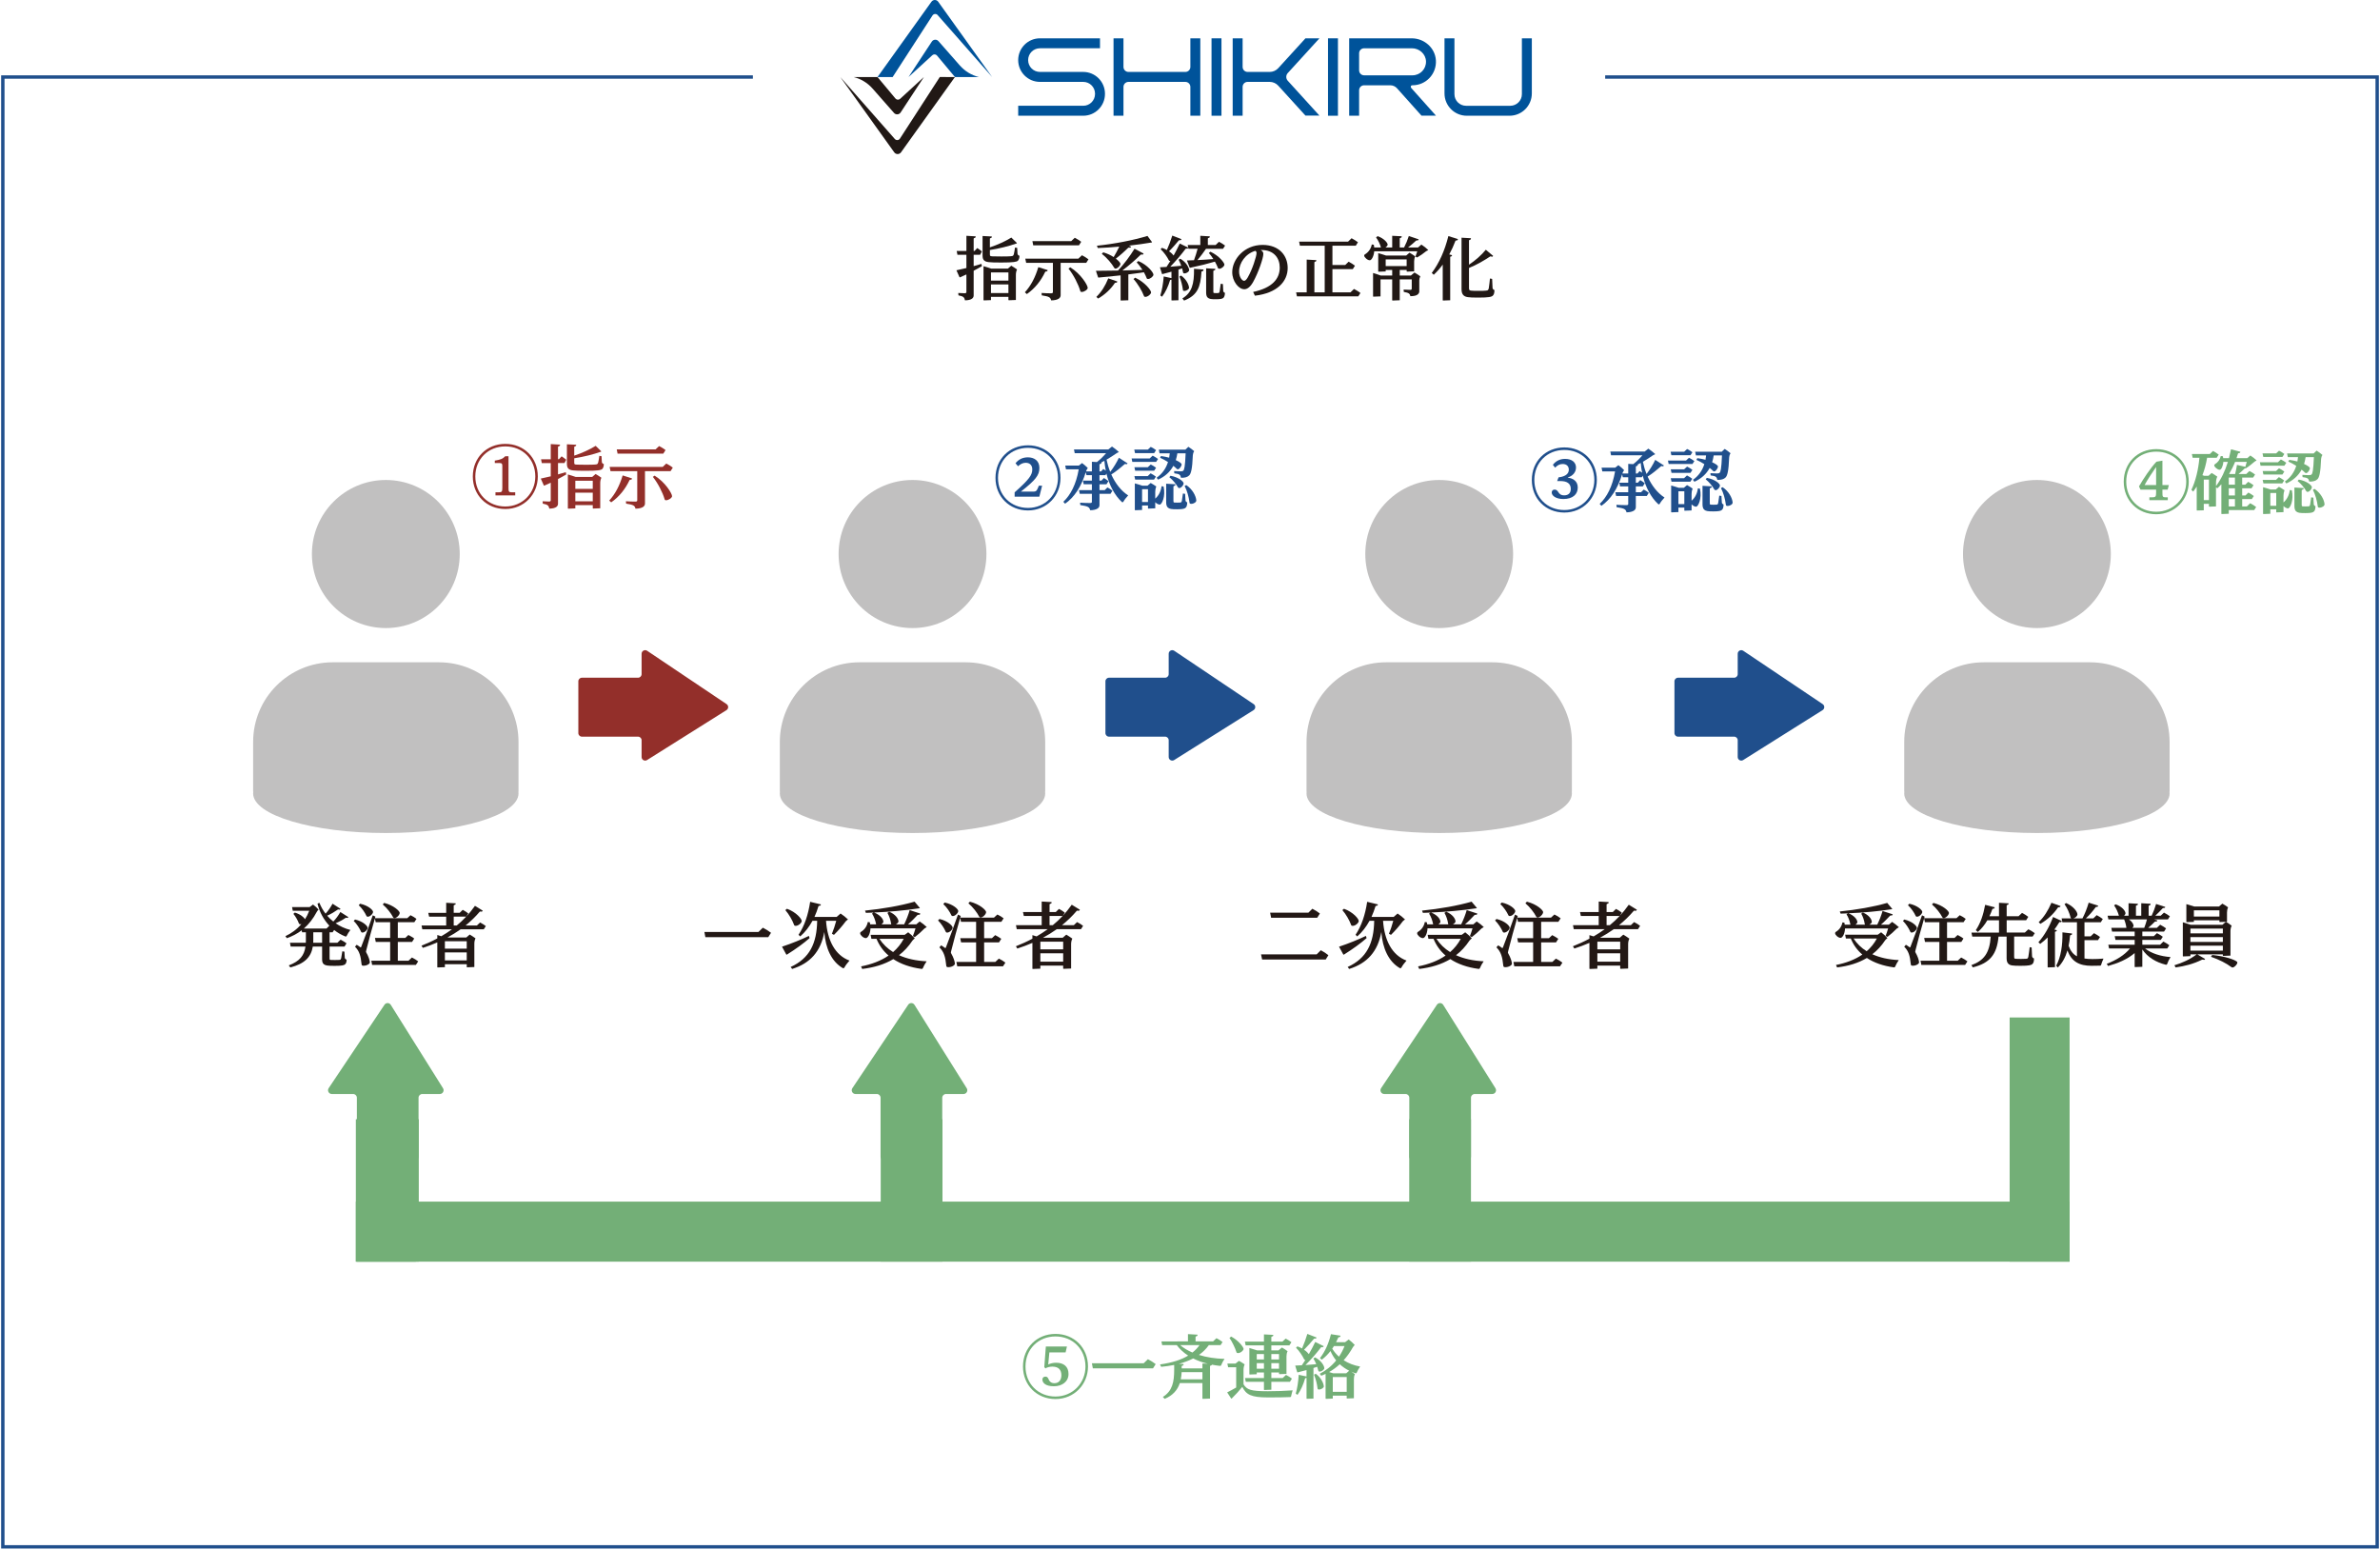 <svg width="705" height="459" viewBox="0 0 705 459" fill="none" xmlns="http://www.w3.org/2000/svg">
<g clip-path="url(#clip0_1323_286)">
<path d="M361.82 11.351H358.877V34.28H361.82V11.351Z" fill="#00539A"/>
<path d="M396.324 11.351H393.381V34.28H396.324V11.351Z" fill="#00539A"/>
<path d="M304.551 17.801C304.551 15.867 306.116 14.297 308.049 14.297H325.839V11.349H308.049C304.492 11.349 301.607 14.239 301.607 17.801C301.607 21.366 304.492 24.253 308.05 24.253H320.871C322.802 24.252 324.369 25.82 324.369 27.754V27.826C324.369 29.76 322.804 31.33 320.871 31.33H301.609V34.278H320.871C324.428 34.278 327.313 31.389 327.313 27.826V27.756C327.313 24.193 324.428 21.304 320.871 21.304H308.05C306.12 21.304 304.552 19.735 304.552 17.8L304.551 17.801Z" fill="#00539A"/>
<path d="M450.812 11.351V27.883C450.812 29.789 449.269 31.332 447.369 31.332H434.275C432.372 31.332 430.832 29.787 430.832 27.883V11.351H427.889V27.665C427.889 31.318 430.845 34.28 434.493 34.28H447.153C450.8 34.28 453.756 31.318 453.756 27.665V11.351H450.812Z" fill="#00539A"/>
<path d="M418.411 25.258C422.399 25.258 425.6 21.891 425.339 17.842C425.099 14.146 421.871 11.351 418.173 11.351H399.65V34.28H402.594V26.742C402.594 25.922 403.257 25.259 404.074 25.259H411.833C412.592 25.259 413.314 25.583 413.822 26.149L421.063 34.246H425.354L418.021 26.045C417.788 25.728 417.86 25.259 418.411 25.259V25.258ZM404.074 14.299H418.244C420.433 14.299 422.344 15.99 422.409 18.181C422.478 20.449 420.661 22.309 418.411 22.309H404.074C403.256 22.309 402.594 21.645 402.594 20.827V15.782C402.594 14.962 403.257 14.299 404.074 14.299Z" fill="#00539A"/>
<path d="M352.61 11.351V19.825C352.61 20.642 351.948 21.305 351.132 21.305H334.271C333.455 21.305 332.793 20.642 332.793 19.825V11.351H329.85V34.28H332.793V25.736C332.793 24.918 333.455 24.255 334.271 24.255H351.132C351.948 24.255 352.61 24.918 352.61 25.736V34.28H355.553V11.351H352.61Z" fill="#00539A"/>
<path d="M390.846 11.351H386.701L378.649 20.182C377.997 20.897 377.073 21.305 376.106 21.305H369.563C368.748 21.305 368.086 20.644 368.086 19.826V11.351H365.143V34.278H368.086V25.731C368.086 24.915 368.746 24.252 369.563 24.252H376.096C377.065 24.252 377.99 24.661 378.642 25.378L386.701 34.241H390.846L381.455 23.913C380.871 23.27 380.871 22.287 381.455 21.646L390.844 11.349L390.846 11.351Z" fill="#00539A"/>
<path d="M259.936 22.815L275.909 0.516C276.402 -0.173 277.424 -0.173 277.917 0.516L293.891 22.815L277.748 4.466C277.329 3.989 276.571 4.045 276.226 4.578L264.419 22.817H259.936V22.815Z" fill="#00539A"/>
<path d="M282.869 22.815L266.896 45.114C266.403 45.802 265.38 45.802 264.888 45.114L248.914 22.815L265.057 41.163C265.476 41.64 266.234 41.585 266.579 41.051L278.386 22.813L282.869 22.815Z" fill="#211815"/>
<path d="M284.349 19.418L277.982 12.18C277.444 11.568 276.472 11.636 276.024 12.318L269.125 22.815L276.175 16.354C276.577 15.985 277.206 16.027 277.556 16.447L282.871 22.815H289.939C287.775 22.277 285.826 21.092 284.353 19.416L284.349 19.418Z" fill="#00539A"/>
<path d="M258.455 26.213L264.823 33.451C265.361 34.063 266.333 33.995 266.781 33.313L273.68 22.816L266.63 29.277C266.227 29.646 265.599 29.604 265.249 29.184L259.933 22.816H252.865C255.029 23.354 256.978 24.539 258.452 26.215L258.455 26.213Z" fill="#211815"/>
<path d="M215.226 208.552L191.7 192.756C190.997 192.284 190.054 192.787 190.054 193.635V199.674C190.054 200.259 189.581 200.734 188.996 200.734H172.372C171.789 200.734 171.314 201.207 171.314 201.793V217.132C171.314 217.716 171.787 218.191 172.372 218.191H188.996C189.579 218.191 190.054 218.664 190.054 219.25V224.223C190.054 225.056 190.969 225.563 191.673 225.12L215.199 210.33C215.848 209.922 215.861 208.979 215.226 208.552Z" fill="#932F2A"/>
<path d="M114.288 186.026C126.38 186.026 136.182 176.208 136.182 164.096C136.182 151.985 126.38 142.167 114.288 142.167C102.197 142.167 92.394 151.985 92.394 164.096C92.394 176.208 102.197 186.026 114.288 186.026Z" fill="#C1C0C0"/>
<path d="M153.593 219.781C153.593 206.739 143.039 196.167 130.018 196.167H98.557C85.537 196.167 74.982 206.739 74.982 219.781V234.48H75.028C75.002 234.654 74.982 234.829 74.982 235.005C74.982 241.481 92.58 246.731 114.288 246.731C135.995 246.731 153.593 241.481 153.593 235.005C153.593 234.829 153.575 234.654 153.548 234.48H153.593V219.781Z" fill="#C1C0C0"/>
<path d="M270.304 186.026C282.395 186.026 292.198 176.208 292.198 164.096C292.198 151.985 282.395 142.167 270.304 142.167C258.212 142.167 248.41 151.985 248.41 164.096C248.41 176.208 258.212 186.026 270.304 186.026Z" fill="#C1C0C0"/>
<path d="M309.609 219.781C309.609 206.739 299.054 196.167 286.034 196.167H254.573C241.553 196.167 230.998 206.739 230.998 219.781V234.48H231.043C231.018 234.654 230.998 234.829 230.998 235.005C230.998 241.481 248.596 246.731 270.303 246.731C292.011 246.731 309.609 241.481 309.609 235.005C309.609 234.829 309.59 234.654 309.564 234.48H309.609V219.781Z" fill="#C1C0C0"/>
<path d="M426.319 186.026C438.411 186.026 448.213 176.208 448.213 164.096C448.213 151.985 438.411 142.167 426.319 142.167C414.228 142.167 404.426 151.985 404.426 164.096C404.426 176.208 414.228 186.026 426.319 186.026Z" fill="#C1C0C0"/>
<path d="M465.624 219.781C465.624 206.739 455.07 196.167 442.05 196.167H410.589C397.568 196.167 387.014 206.739 387.014 219.781V234.48H387.059C387.034 234.654 387.014 234.829 387.014 235.005C387.014 241.481 404.611 246.731 426.319 246.731C448.027 246.731 465.624 241.481 465.624 235.005C465.624 234.829 465.606 234.654 465.579 234.48H465.624V219.781Z" fill="#C1C0C0"/>
<path d="M603.372 186.026C615.464 186.026 625.266 176.208 625.266 164.096C625.266 151.985 615.464 142.167 603.372 142.167C591.281 142.167 581.479 151.985 581.479 164.096C581.479 176.208 591.281 186.026 603.372 186.026Z" fill="#C1C0C0"/>
<path d="M642.677 219.781C642.677 206.739 632.123 196.167 619.102 196.167H587.641C574.621 196.167 564.066 206.739 564.066 219.781V234.48H564.112C564.086 234.654 564.066 234.829 564.066 235.005C564.066 241.481 581.664 246.731 603.372 246.731C625.079 246.731 642.677 241.481 642.677 235.005C642.677 234.829 642.659 234.654 642.632 234.48H642.677V219.781Z" fill="#C1C0C0"/>
<path d="M286.269 74.334V69.843L289.023 70.005C289.023 70.266 288.962 70.368 288.862 70.407L288.56 70.528C288.458 70.566 288.419 70.647 288.419 70.707V74.332H288.679L289.484 73.466C290.025 73.828 290.387 74.09 290.85 74.473L290.327 75.46H288.418V78.823C289.261 78.601 290.025 78.378 290.729 78.158L290.85 78.843C290.126 79.266 289.321 79.728 288.418 80.193V87.503C288.418 87.886 288.277 88.168 287.974 88.43C287.553 88.772 286.789 88.954 285.843 88.954C285.662 88.049 285.381 87.767 283.914 87.484L283.854 86.779C284.475 86.818 285.159 86.86 285.723 86.86C286.145 86.86 286.266 86.739 286.266 86.457V81.283C285.662 81.565 285.039 81.847 284.395 82.129C284.315 82.167 284.254 82.167 284.216 82.088L283.311 80.055C284.336 79.834 285.32 79.612 286.267 79.391V75.463H283.612L283.391 74.335H286.267L286.269 74.334ZM293.807 70.044C293.807 70.306 293.746 70.386 293.666 70.427L293.364 70.548C293.262 70.588 293.223 70.648 293.223 70.729V73.266C295.535 72.5 297.806 71.454 299.576 70.366L301.203 71.956C301.244 72.017 301.225 72.057 301.165 72.097C298.753 72.944 295.918 73.627 293.225 74.05V75.339C293.225 75.601 293.263 75.722 293.346 75.801C293.506 75.922 293.869 75.964 296.643 75.964C299.577 75.964 299.94 75.861 300.059 75.742C300.179 75.64 300.24 75.521 300.32 75.279C300.461 74.715 300.581 73.951 300.662 73.326L301.306 73.427C301.326 74.011 301.366 74.676 301.406 75.18C301.466 75.482 301.627 75.641 301.989 75.764C301.989 76.449 301.79 76.973 301.508 77.233C301.146 77.555 300.283 77.757 296.584 77.757C292.784 77.757 292.1 77.636 291.537 77.153C291.217 76.87 291.054 76.427 291.054 75.663V69.903L293.81 70.044H293.807ZM291.333 78.843C292.058 79.045 292.901 79.305 293.646 79.568H298.55L299.556 78.702C300.119 79.025 300.742 79.427 301.265 79.808C301.006 80.373 300.925 80.856 300.925 81.44V88.851C300.302 88.871 299.215 88.932 298.833 88.932C298.753 88.932 298.714 88.891 298.714 88.811V87.926H293.547V88.891C292.945 88.913 291.597 88.972 291.457 88.972C291.376 88.972 291.336 88.933 291.336 88.853V78.845L291.333 78.843ZM298.713 80.697H293.545V83.113H298.713V80.697ZM298.713 86.798V84.241H293.545V86.798H298.713Z" fill="#211815"/>
<path d="M310.343 80.012C310.282 80.294 310.202 80.374 310.081 80.374L309.78 80.415C309.699 80.435 309.679 80.453 309.6 80.535C308.353 83.171 306.545 85.448 304.173 87.098L303.588 86.575C305.398 84.6 306.664 82.144 307.569 79.124L310.343 80.008V80.012ZM319.429 76.609L320.495 75.601C321.238 75.984 321.823 76.345 322.424 76.81L321.761 77.856H314.183V87.441C314.183 87.864 314.002 88.146 313.7 88.408C313.217 88.77 312.373 88.97 311.367 88.97C311.146 88.065 310.825 87.822 308.593 87.481L308.534 86.776C309.438 86.836 310.463 86.877 311.288 86.877C311.771 86.877 311.891 86.757 311.891 86.494V77.854H303.97L303.709 76.607L319.429 76.609ZM317.319 71.414L318.363 70.427C319.127 70.811 319.691 71.172 320.274 71.615L319.61 72.663H306.06L305.819 71.414H317.317H317.319ZM317.037 79.186C320.172 81.118 322.203 84.461 322.203 85.267C322.203 85.77 321.179 86.475 320.433 86.475C320.172 86.475 320.051 86.393 319.991 86.153C319.447 84.239 318.019 81.44 316.513 79.548L317.036 79.186H317.037Z" fill="#211815"/>
<path d="M337.19 77.314C339.964 78.481 341.673 80.735 341.673 81.36C341.673 81.843 340.748 82.629 340.086 82.629C339.824 82.629 339.702 82.549 339.642 82.327C339.462 81.843 339.181 81.259 338.839 80.635C337.433 80.856 335.884 81.078 334.236 81.279V88.932C333.593 88.97 332.486 89.012 332.064 89.012C332.005 89.012 331.945 88.992 331.945 88.891V81.563C329.935 81.785 327.763 82.006 325.452 82.208C325.351 82.228 325.311 82.208 325.271 82.127L324.627 80.213C326.898 80.193 329.111 80.174 331.181 80.132C333.011 78.158 334.759 75.803 336.065 73.669L338.758 75.099C338.658 75.341 338.557 75.42 338.438 75.42L338.076 75.381C337.994 75.381 337.974 75.381 337.875 75.462C336.407 76.911 334.437 78.623 332.466 80.114C334.597 80.054 336.608 79.993 338.417 79.933C337.914 79.147 337.332 78.361 336.707 77.718L337.19 77.317V77.314ZM330.978 83.374C330.917 83.636 330.837 83.697 330.718 83.717L330.396 83.737C330.343 83.752 330.283 83.792 330.217 83.858C328.97 85.691 327.321 87.261 325.271 88.43L324.768 87.926C326.275 86.455 327.383 84.704 328.288 82.448L330.98 83.374H330.978ZM326.796 74.737C328.021 75.099 329.067 75.603 329.892 76.145C330.495 75.16 331.057 74.072 331.559 73.044C329.429 73.246 327.277 73.387 325.187 73.467L324.927 72.782C330.254 72.218 335.621 71.172 339.903 69.883L341.231 71.674C341.251 71.735 341.231 71.795 341.17 71.815C339.02 72.178 336.729 72.499 334.395 72.76L335.039 73.043C334.959 73.284 334.898 73.345 334.758 73.363L334.416 73.343C334.335 73.343 334.297 73.343 334.194 73.403C333.15 74.411 331.883 75.578 330.535 76.605C331.4 77.27 331.883 77.873 331.883 78.135C331.883 78.719 331.018 79.565 330.436 79.565C330.255 79.565 330.133 79.505 330.053 79.323C329.349 78.115 327.942 76.362 326.375 75.195L326.798 74.733L326.796 74.737ZM336.264 82.246C339.179 83.596 340.969 85.992 340.969 86.596C340.969 87.12 340.006 87.926 339.302 87.926C339.02 87.926 338.899 87.845 338.839 87.624C338.316 86.214 337.069 84.08 335.763 82.649L336.264 82.246Z" fill="#211815"/>
<path d="M358.369 70.005C358.369 70.266 358.33 70.346 358.228 70.388L357.926 70.509C357.824 70.548 357.786 70.61 357.786 70.689V72.561H360.097L361.083 71.615C361.787 71.958 362.328 72.321 362.891 72.744L362.289 73.689H357.243C356.458 74.856 355.555 76.004 354.71 77.032C356.42 76.951 358.007 76.85 359.415 76.728C359.013 76.083 358.55 75.46 358.087 74.936L358.55 74.554C361.143 75.762 362.692 77.836 362.692 78.378C362.692 78.862 361.825 79.607 361.183 79.607C360.942 79.607 360.821 79.526 360.762 79.325C360.561 78.801 360.258 78.157 359.877 77.492C357.868 78.096 355.436 78.701 352.58 79.303C352.499 79.325 352.439 79.325 352.4 79.245L351.596 77.149C352.3 77.129 353.004 77.111 353.687 77.069C354.088 75.982 354.45 74.814 354.752 73.686H352.038L351.979 73.363C351.899 73.587 351.839 73.645 351.718 73.645H351.376C351.296 73.645 351.255 73.645 351.175 73.728C349.968 75.338 348.342 77.27 346.653 79.003C347.818 78.922 348.924 78.823 349.909 78.721C349.688 78.098 349.427 77.493 349.125 76.929L349.628 76.627C351.255 77.572 352.16 79.083 352.261 80.01C352.261 80.394 351.557 80.977 350.833 80.977C350.612 80.977 350.491 80.875 350.449 80.695C350.369 80.292 350.288 79.891 350.168 79.486C349.827 79.607 349.464 79.728 349.083 79.849V88.93C348.5 88.95 347.476 88.991 347.114 88.991C347.053 88.991 347.011 88.969 347.011 88.888V82.829L346.752 82.889C346.669 82.909 346.649 82.909 346.589 83.009C346.048 84.8 345.263 86.513 344.217 87.881L343.714 87.518C344.217 85.886 344.539 84.056 344.72 81.88L347.011 82.384V80.472C346.167 80.713 345.302 80.933 344.358 81.177C344.298 81.197 344.237 81.177 344.197 81.117L343.594 79.162C344.258 79.142 344.901 79.103 345.545 79.061C345.927 78.477 346.307 77.895 346.691 77.27C346.651 77.29 346.611 77.29 346.571 77.29C346.369 77.29 346.269 77.21 346.209 77.049C345.766 76.142 344.801 74.733 343.797 73.806L344.199 73.404C344.74 73.585 345.223 73.806 345.645 74.048C346.269 72.66 346.832 71.149 347.254 69.779L349.966 70.826C349.908 71.068 349.827 71.129 349.707 71.129L349.365 71.15C349.284 71.15 349.244 71.15 349.164 71.231C348.341 72.217 347.355 73.385 346.289 74.431C346.953 74.876 347.394 75.338 347.655 75.68C348.319 74.471 348.942 73.264 349.464 72.136L351.978 73.345L351.815 72.559H355.555V69.841L358.369 70.005ZM349.866 81.624C351.334 82.631 352.157 84.261 352.217 85.247C352.217 85.631 351.513 86.173 350.789 86.173C350.548 86.173 350.427 86.093 350.407 85.913C350.226 84.523 349.864 83.093 349.361 81.885L349.864 81.625L349.866 81.624ZM356.5 79.83C356.48 80.091 356.44 80.213 356.339 80.274L356.036 80.354C355.935 80.394 355.917 80.455 355.895 80.536C355.615 84.944 354.79 87.441 350.749 89.032L350.246 88.388C353.02 86.717 353.766 84.14 353.686 79.609L356.5 79.83ZM359.998 79.629C359.998 79.891 359.938 79.992 359.837 80.032L359.534 80.133C359.433 80.173 359.415 80.254 359.415 80.334V86.234C359.415 86.576 359.435 86.677 359.475 86.717C359.534 86.778 359.654 86.818 360.258 86.818C360.922 86.818 361.022 86.779 361.103 86.717C361.183 86.637 361.223 86.516 361.284 86.314C361.404 85.609 361.525 84.765 361.604 84.041L362.247 84.142C362.269 84.825 362.308 85.611 362.35 86.175C362.388 86.437 362.529 86.62 362.853 86.739C362.853 87.364 362.672 87.948 362.43 88.188C362.128 88.492 361.585 88.633 360.199 88.633C358.751 88.633 358.208 88.573 357.725 88.129C357.444 87.867 357.283 87.364 357.283 86.699V79.469L359.996 79.631L359.998 79.629Z" fill="#211815"/>
<path d="M381.438 79.347C381.438 83.373 378.322 86.816 371.728 87.582L371.205 86.475C376.934 85.246 379.084 82.527 379.084 79.246C379.084 76.468 377.375 74.05 373.675 74.05H373.434C374.098 74.433 374.218 74.775 374.218 75.259C374.218 76.407 372.79 80.677 371.203 83.514C370.378 84.985 369.473 85.668 368.588 85.668C366.899 85.668 365.01 83.332 365.01 80.614C365.01 76.808 368.568 72.539 373.996 72.539C378.92 72.539 381.434 75.72 381.434 79.345L381.438 79.347ZM367.043 80.435C367.043 82.085 367.948 83.173 368.511 83.173C368.853 83.173 369.175 82.893 369.596 82.188C370.943 79.892 372.21 75.944 372.21 74.938C372.21 74.696 372.15 74.495 371.869 74.293C368.954 75.119 367.043 77.878 367.043 80.435Z" fill="#211815"/>
<path d="M389.929 77.052C389.929 77.293 389.87 77.394 389.768 77.434L389.467 77.555C389.366 77.596 389.346 77.656 389.346 77.737V86.595H392.401V72.781H385.063L384.822 71.572H399.315L400.36 70.564C401.084 70.949 401.667 71.31 402.25 71.753L401.607 72.779H394.691V78.497H398.471L399.495 77.51C400.219 77.895 400.782 78.255 401.364 78.699L400.72 79.706H394.689V86.593H400.036L401.08 85.586C401.825 85.97 402.388 86.331 402.991 86.774L402.348 87.782H384.175L383.934 86.593H387.068V76.889L389.922 77.05L389.929 77.052Z" fill="#211815"/>
<path d="M415.21 69.984C415.21 70.246 415.17 70.346 415.069 70.386L414.766 70.487C414.665 70.528 414.627 70.608 414.627 70.669V73.306H415.914C416.476 72.218 416.958 71.05 417.32 69.903L420.235 70.89C420.175 71.132 420.115 71.192 419.974 71.192L419.654 71.213C419.6 71.213 419.54 71.233 419.473 71.273C418.71 71.958 417.946 72.663 417.081 73.308H420.036L421.041 72.442C421.725 72.885 422.53 73.508 423.093 74.072C422.912 74.152 422.671 74.273 422.47 74.394C421.605 75.099 420.661 75.762 419.778 76.266L419.275 75.964C419.454 75.521 419.657 74.997 419.816 74.433H407.071C406.93 76.004 406.246 77.09 405.763 77.09C405.061 77.112 404.096 76.165 404.096 75.722C404.096 75.542 404.136 75.44 404.297 75.359C405.401 74.695 406.127 73.629 406.348 72.4L406.95 72.5C407.011 72.762 407.051 73.044 407.071 73.306H409.062C408.861 72.48 408.278 71.211 407.614 70.326L408.077 69.943C409.987 70.608 411.05 71.936 411.05 72.46C411.05 72.702 410.748 73.063 410.386 73.306H412.396V69.843L415.212 69.984H415.21ZM414.629 81.603H417.946L418.992 80.717C419.575 81.039 420.237 81.482 420.72 81.845C420.498 82.307 420.418 82.669 420.418 83.012V86.334C420.418 86.617 420.277 86.937 419.974 87.201C419.592 87.542 418.849 87.725 417.783 87.725C417.602 86.939 417.32 86.737 415.832 86.455L415.773 85.772C416.375 85.811 417.139 85.853 417.703 85.853C418.065 85.853 418.184 85.732 418.184 85.51V82.752H414.627V88.933C414.003 88.972 412.917 89.014 412.515 89.014C412.434 89.014 412.394 88.974 412.394 88.893V82.753H408.938V87.787C408.315 87.807 407.228 87.867 406.848 87.867C406.767 87.867 406.727 87.827 406.727 87.746V80.859C407.371 81.041 408.315 81.343 408.98 81.605H412.396V79.953H410.467V80.398C409.865 80.436 408.517 80.478 408.397 80.478C408.296 80.478 408.256 80.457 408.256 80.358V74.982C408.982 75.183 409.805 75.425 410.569 75.687H416.539L417.525 74.841C418.068 75.163 418.69 75.546 419.214 75.927C418.971 76.471 418.893 76.934 418.893 77.458V80.376C418.269 80.416 417.183 80.457 416.803 80.457C416.722 80.457 416.682 80.436 416.682 80.337V79.953H414.632V81.605L414.629 81.603ZM416.677 76.83H410.465V78.803H416.677V76.83Z" fill="#211815"/>
<path d="M431.867 70.81C431.806 71.092 431.726 71.172 431.625 71.192L431.303 71.233C431.223 71.253 431.203 71.253 431.124 71.352C430.601 72.742 429.998 74.07 429.294 75.359L430.118 75.581C430.098 75.762 430.058 75.903 429.937 75.924L429.696 75.984C429.615 76.004 429.575 76.044 429.575 76.145V88.932C428.953 88.97 427.866 89.012 427.485 89.012C427.405 89.012 427.364 88.992 427.364 88.891V78.361C426.562 79.469 425.677 80.477 424.711 81.382L424.109 80.858C426.34 77.878 427.948 74.253 429.034 69.923L431.867 70.81ZM435.727 70.568C435.727 70.83 435.666 70.93 435.566 70.971L435.264 71.092C435.162 71.13 435.143 71.211 435.143 71.271V78.4C437.054 77.131 438.823 75.561 440.13 73.969L442.301 75.801C442.16 76.024 442.059 76.063 441.938 76.044L441.618 75.942H441.597C441.538 75.942 441.516 75.922 441.417 75.964C439.548 77.191 437.517 78.4 435.145 79.365V85.285C435.145 85.648 435.185 85.809 435.306 85.93C435.487 86.071 435.769 86.151 437.961 86.151C440.212 86.151 440.574 86.051 440.733 85.93C440.854 85.829 440.914 85.688 440.995 85.426C441.136 84.541 441.256 83.474 441.357 82.486L442 82.607C442.021 83.492 442.061 84.519 442.121 85.285C442.16 85.587 442.322 85.789 442.684 85.91C442.684 86.875 442.483 87.298 442.202 87.56C441.86 87.923 441.055 88.144 437.901 88.144C434.746 88.144 434.121 88.003 433.518 87.459C433.155 87.118 432.934 86.554 432.934 85.688V70.403L435.728 70.564L435.727 70.568Z" fill="#211815"/>
<path d="M159.312 141.119C159.312 146.456 155.212 150.764 149.684 150.764C144.156 150.764 140.055 146.656 140.055 141.119C140.055 135.582 144.155 131.474 149.684 131.474C155.214 131.474 159.312 135.582 159.312 141.119ZM140.797 141.119C140.797 146.235 144.577 150.019 149.684 150.019C154.791 150.019 158.569 146.033 158.569 141.119C158.569 136.005 154.79 132.219 149.684 132.219C144.579 132.219 140.797 136.005 140.797 141.119ZM150.628 144.482C150.628 145.568 150.708 145.812 151.553 145.812H152.619V146.738H146.769V145.812H147.733C148.638 145.812 148.799 145.63 148.799 144.482V138C148.799 137.335 148.62 137.153 148.057 137.153H146.568V136.428C148.258 136.166 148.92 135.904 149.664 135.139H150.629V144.48L150.628 144.482Z" fill="#932F2A"/>
<path d="M163.144 136.025V131.534L165.898 131.697C165.898 131.957 165.837 132.059 165.737 132.098L165.435 132.219C165.333 132.258 165.294 132.338 165.294 132.399V136.023H165.554L166.359 135.157C166.9 135.52 167.262 135.782 167.725 136.164L167.202 137.152H165.293V140.514C166.136 140.293 166.9 140.069 167.604 139.85L167.725 140.535C167.001 140.958 166.196 141.419 165.293 141.884V149.194C165.293 149.577 165.152 149.859 164.849 150.121C164.428 150.464 163.664 150.645 162.718 150.645C162.537 149.74 162.256 149.458 160.789 149.176L160.729 148.471C161.35 148.509 162.034 148.551 162.598 148.551C163.02 148.551 163.141 148.43 163.141 148.148V142.974C162.537 143.256 161.914 143.538 161.27 143.82C161.19 143.859 161.129 143.859 161.091 143.78L160.186 141.747C161.211 141.525 162.195 141.303 163.142 141.082V137.155H160.487L160.266 136.027H163.142L163.144 136.025ZM170.682 131.735C170.682 131.997 170.621 132.078 170.541 132.118L170.239 132.239C170.137 132.279 170.098 132.34 170.098 132.42V134.957C172.41 134.192 174.681 133.146 176.451 132.058L178.078 133.648C178.119 133.708 178.1 133.748 178.04 133.789C175.628 134.635 172.793 135.318 170.1 135.741V137.031C170.1 137.293 170.138 137.413 170.221 137.492C170.381 137.613 170.744 137.655 173.518 137.655C176.452 137.655 176.814 137.553 176.934 137.434C177.054 137.331 177.115 137.212 177.195 136.97C177.336 136.406 177.456 135.642 177.537 135.018L178.181 135.118C178.201 135.703 178.241 136.368 178.281 136.871C178.341 137.173 178.502 137.333 178.864 137.455C178.864 138.14 178.665 138.664 178.383 138.924C178.021 139.247 177.158 139.448 173.459 139.448C169.659 139.448 168.975 139.327 168.412 138.844C168.092 138.562 167.929 138.119 167.929 137.355V131.594L170.685 131.735H170.682ZM168.209 140.535C168.935 140.736 169.778 140.996 170.522 141.26H175.427L176.432 140.394C176.996 140.716 177.619 141.119 178.142 141.5C177.882 142.064 177.802 142.548 177.802 143.132V150.543C177.178 150.563 176.092 150.623 175.71 150.623C175.629 150.623 175.591 150.583 175.591 150.502V149.617H170.423V150.583C169.822 150.605 168.474 150.663 168.333 150.663C168.253 150.663 168.213 150.625 168.213 150.544V140.536L168.209 140.535ZM175.588 142.388H170.42V144.804H175.588V142.388ZM175.588 148.489V145.932H170.42V148.489H175.588Z" fill="#932F2A"/>
<path d="M187.216 141.703C187.155 141.985 187.075 142.066 186.954 142.066L186.653 142.106C186.572 142.126 186.552 142.145 186.473 142.227C185.226 144.863 183.418 147.14 181.046 148.79L180.461 148.266C182.271 146.292 183.537 143.836 184.442 140.815L187.216 141.7V141.703ZM196.302 138.3L197.368 137.293C198.111 137.676 198.696 138.037 199.297 138.502L198.634 139.548H191.056V149.132C191.056 149.556 190.875 149.838 190.573 150.1C190.09 150.462 189.246 150.662 188.24 150.662C188.019 149.757 187.698 149.514 185.466 149.173L185.407 148.468C186.311 148.528 187.336 148.568 188.161 148.568C188.644 148.568 188.765 148.449 188.765 148.186V139.546H180.843L180.582 138.298L196.302 138.3ZM194.194 133.106L195.238 132.118C196.002 132.503 196.565 132.864 197.149 133.307L196.485 134.355H182.935L182.694 133.106H194.194ZM193.912 140.877C197.046 142.81 199.078 146.152 199.078 146.958C199.078 147.462 198.054 148.167 197.308 148.167C197.046 148.167 196.926 148.085 196.865 147.845C196.322 145.931 194.894 143.132 193.387 141.24L193.912 140.877Z" fill="#932F2A"/>
<path d="M371.361 208.552L347.834 192.756C347.132 192.284 346.188 192.787 346.188 193.635V199.674C346.188 200.259 345.716 200.734 345.131 200.734H328.507C327.924 200.734 327.449 201.207 327.449 201.793V217.132C327.449 217.716 327.922 218.191 328.507 218.191H345.131C345.714 218.191 346.188 218.664 346.188 219.25V224.223C346.188 225.056 347.104 225.563 347.808 225.12L371.334 210.33C371.983 209.922 371.996 208.979 371.361 208.552Z" fill="#204F8C"/>
<path d="M314.14 141.542C314.14 146.879 310.04 151.187 304.512 151.187C298.984 151.187 294.883 147.079 294.883 141.542C294.883 136.005 298.983 131.897 304.512 131.897C310.042 131.897 314.14 136.005 314.14 141.542ZM295.625 141.542C295.625 146.658 299.405 150.442 304.512 150.442C309.619 150.442 313.397 146.456 313.397 141.542C313.397 136.428 309.618 132.642 304.512 132.642C299.407 132.642 295.625 136.428 295.625 141.542ZM307.888 138.602C307.888 140.756 306.762 142.187 302.4 145.61H306.16C306.842 145.61 307.043 145.409 307.367 144.725L307.729 143.857H308.693L307.87 147.119H300.552V145.83C304.914 141.945 305.778 140.676 305.778 139.044C305.778 137.835 305.096 137.071 303.828 137.071C302.923 137.071 302.199 137.514 301.557 138.097L300.815 137.212C301.72 136.064 302.945 135.459 304.474 135.459C306.324 135.459 307.891 136.426 307.891 138.601L307.888 138.602Z" fill="#204F8C"/>
<path d="M328.304 133.126L329.388 132.258C330.052 132.681 330.836 133.325 331.44 133.889C331.218 133.992 330.957 134.111 330.796 134.212C329.81 134.895 328.786 135.562 327.781 136.144C328.04 137.392 328.404 138.621 328.865 139.767C329.871 138.478 330.776 136.99 331.438 135.58L334.011 137.251C333.89 137.452 333.81 137.513 333.689 137.494L333.349 137.434C333.288 137.412 333.268 137.412 333.186 137.454C331.961 138.48 330.714 139.588 329.185 140.535C330.372 143.172 332.082 145.388 334.19 146.736C333.588 147.401 333.146 147.923 332.784 148.568C332.663 148.77 332.462 148.83 332.321 148.689C330.171 146.715 328.583 143.676 327.739 140.253L327.457 140.736H325.689V142.346H326.272L326.996 141.582C327.499 141.864 327.94 142.185 328.344 142.509L327.759 143.436H325.69V145.167H327.238L328.04 144.381C328.604 144.663 329.086 144.984 329.529 145.346L328.945 146.273H325.69V149.596C325.69 150.019 325.528 150.299 325.208 150.561C324.725 150.924 323.88 151.125 322.937 151.125C322.695 150.198 322.373 149.958 320.002 149.596L319.941 148.891C320.885 148.951 321.973 148.991 322.838 148.991C323.34 148.991 323.439 148.872 323.439 148.608V146.271H319.842L319.621 145.165H323.439V143.434H321.007L320.786 142.346H323.439V140.736H321.832L321.631 139.87C320.243 144.279 318.213 147.301 315.5 149.193L314.977 148.629C317.107 146.634 318.776 143.474 319.539 139.005H315.761L315.54 137.897H319.579L320.523 137.153C321.146 137.596 321.689 138.08 322.233 138.644C322.072 138.844 321.891 139.087 321.772 139.408C321.75 139.489 321.731 139.571 321.711 139.63H323.439V136.77L324.928 136.853C325.871 136.126 326.797 135.221 327.641 134.234H318.354L318.133 133.127L328.304 133.126ZM326.173 139.628L326.817 138.903C327.078 139.066 327.32 139.225 327.561 139.406C327.36 138.461 327.219 137.474 327.139 136.488C326.857 136.65 326.575 136.791 326.274 136.932C326.274 137.192 326.234 137.294 326.133 137.333L325.831 137.435C325.729 137.474 325.69 137.555 325.69 137.637V139.63H326.171L326.173 139.628Z" fill="#204F8C"/>
<path d="M340.558 135.783L341.441 134.957C342.044 135.259 342.547 135.582 343.03 135.944L342.467 136.811H335.41L335.209 135.785H340.556L340.558 135.783ZM340.014 133.166L340.879 132.362C341.481 132.644 341.964 132.964 342.448 133.327L341.885 134.214H336.215L335.993 133.166H340.014ZM339.994 138.381L340.879 137.576C341.463 137.858 341.964 138.179 342.448 138.542L341.885 139.428H336.257L336.035 138.381H339.994ZM339.974 141.018L340.839 140.192C341.441 140.494 341.924 140.817 342.408 141.179L341.845 142.046H336.257L336.035 141.02H339.976L339.974 141.018ZM344.679 144.099C345.323 147.019 344.176 149.455 343.533 149.455C343.09 149.455 342.547 149.112 342.205 148.749V150.561C341.603 150.581 340.537 150.642 340.175 150.642C340.095 150.642 340.055 150.603 340.055 150.522V149.717H338.306V151.046C337.703 151.066 336.396 151.127 336.295 151.127C336.195 151.127 336.156 151.087 336.156 151.006V143.174C336.858 143.375 337.643 143.597 338.387 143.857H339.914L340.858 143.053C341.401 143.355 342.024 143.738 342.505 144.08C342.284 144.643 342.204 145.126 342.204 145.65V147.685C343.229 146.819 343.893 145.511 344.072 144.02L344.676 144.101L344.679 144.099ZM340.055 148.691V144.885H338.306V148.691H340.055ZM351.131 133.184L352.014 132.34C352.577 132.702 353.281 133.206 353.744 133.629C353.482 134.012 353.382 134.393 353.341 134.796C353.181 139.005 352.778 140.293 352.275 140.797C351.752 141.32 351.05 141.522 349.843 141.522C349.622 140.577 349.401 140.394 347.852 140.192L347.792 139.527C348.476 139.568 349.26 139.608 349.721 139.608C350.143 139.608 350.385 139.547 350.526 139.386C350.785 139.144 351.048 138.3 351.208 134.272H348.756C348.653 134.998 348.494 135.661 348.293 136.285C349.419 136.789 350.023 137.293 350.023 137.513C350.023 138.137 349.319 139.003 348.916 139.003C348.776 139.003 348.655 138.963 348.534 138.822C348.273 138.562 347.951 138.258 347.569 137.976C346.563 139.829 345.018 141.178 343.047 142.064L342.604 141.502C344.292 140.313 345.378 138.762 345.982 136.849C345.257 136.386 344.455 135.943 343.63 135.58L343.911 135.076C344.795 135.197 345.601 135.359 346.323 135.56C346.404 135.157 346.464 134.714 346.503 134.271H343.487L343.266 133.183H351.126L351.131 133.184ZM348.177 143.436C348.177 143.696 348.137 143.798 348.036 143.837L347.735 143.939C347.633 143.978 347.594 144.059 347.594 144.139V148.308C347.594 148.629 347.633 148.731 347.674 148.77C347.755 148.85 347.896 148.872 348.759 148.872C349.664 148.872 349.805 148.832 349.885 148.77C349.966 148.689 350.026 148.568 350.085 148.367C350.205 147.702 350.328 146.878 350.407 146.172L351.05 146.273C351.09 146.938 351.131 147.683 351.171 148.206C351.209 148.488 351.332 148.669 351.674 148.79C351.674 149.656 351.493 150.099 351.251 150.341C350.929 150.684 350.366 150.845 348.678 150.845C346.991 150.845 346.407 150.764 345.904 150.301C345.623 150.02 345.442 149.515 345.442 148.812V143.273L348.177 143.436ZM346.727 140.917C349.22 141.362 350.608 142.67 350.608 143.154C350.608 143.756 349.863 144.562 349.34 144.562C349.139 144.562 348.999 144.482 348.898 144.28C348.435 143.436 347.43 142.166 346.385 141.34L346.727 140.917ZM351.394 143.676C353.244 144.903 354.268 146.898 354.367 148.226C354.389 148.689 353.665 149.235 352.84 149.235C352.539 149.235 352.379 149.114 352.358 148.85C352.136 147.119 351.654 145.407 350.911 143.938L351.394 143.676Z" fill="#204F8C"/>
<path d="M539.915 208.552L516.389 192.756C515.687 192.284 514.743 192.787 514.743 193.635V199.674C514.743 200.259 514.27 200.734 513.685 200.734H497.062C496.478 200.734 496.004 201.207 496.004 201.793V217.132C496.004 217.716 496.477 218.191 497.062 218.191H513.685C514.269 218.191 514.743 218.664 514.743 219.25V224.223C514.743 225.056 515.658 225.563 516.362 225.12L539.889 210.33C540.537 209.922 540.551 208.979 539.915 208.552Z" fill="#204F8C"/>
<path d="M473.013 142.167C473.013 147.504 468.913 151.812 463.385 151.812C457.857 151.812 453.756 147.704 453.756 142.167C453.756 136.63 457.856 132.521 463.385 132.521C468.915 132.521 473.013 136.63 473.013 142.167ZM454.498 142.167C454.498 147.282 458.278 151.066 463.385 151.066C468.492 151.066 472.27 147.081 472.27 142.167C472.27 137.053 468.491 133.267 463.385 133.267C458.28 133.267 454.498 137.053 454.498 142.167ZM466.841 138.483C466.841 139.913 465.817 141 464.43 141.401V141.483C465.878 141.644 467.364 142.449 467.364 144.401C467.364 146.414 465.878 147.804 463.104 147.804C460.871 147.804 459.646 146.817 459.646 145.872C459.646 145.388 459.988 145.006 460.491 145.006C461.074 145.006 461.335 145.368 461.597 145.749C461.917 146.273 462.359 146.716 463.345 146.716C464.492 146.716 465.294 146.132 465.294 144.802C465.294 143.231 464.19 142.487 462.24 142.487H461.255L461.677 141.379L462.12 141.319C463.829 141.037 464.713 140.251 464.713 139.124C464.713 138.117 464.069 137.432 462.884 137.432C461.959 137.432 461.315 137.835 460.652 138.518L459.988 137.672C460.812 136.626 461.959 135.921 463.607 135.921C465.697 135.921 466.843 136.989 466.843 138.478L466.841 138.483Z" fill="#204F8C"/>
<path d="M487.177 133.75L488.261 132.882C488.925 133.305 489.709 133.95 490.313 134.514C490.091 134.617 489.83 134.736 489.669 134.837C488.683 135.52 487.659 136.186 486.654 136.769C486.913 138.016 487.277 139.245 487.738 140.392C488.744 139.103 489.649 137.615 490.311 136.205L492.884 137.875C492.763 138.077 492.683 138.137 492.562 138.119L492.222 138.058C492.161 138.037 492.141 138.037 492.059 138.079C490.834 139.104 489.587 140.212 488.058 141.159C489.245 143.797 490.955 146.013 493.063 147.361C492.461 148.026 492.019 148.548 491.657 149.193C491.536 149.394 491.335 149.455 491.194 149.314C489.044 147.339 487.456 144.301 486.612 140.877L486.33 141.361H484.562V142.971H485.145L485.869 142.207C486.372 142.489 486.813 142.81 487.217 143.134L486.632 144.06H484.563V145.791H486.111L486.913 145.006C487.477 145.288 487.959 145.608 488.402 145.971L487.819 146.898H484.563V150.22C484.563 150.643 484.401 150.924 484.081 151.186C483.598 151.548 482.753 151.75 481.81 151.75C481.568 150.823 481.246 150.583 478.875 150.22L478.814 149.515C479.758 149.576 480.846 149.616 481.711 149.616C482.214 149.616 482.312 149.497 482.312 149.233V146.896H478.715L478.494 145.79H482.312V144.059H479.88L479.659 142.971H482.312V141.361H480.705L480.504 140.494C479.116 144.903 477.086 147.925 474.373 149.817L473.85 149.253C475.98 147.259 477.649 144.099 478.412 139.63H474.634L474.413 138.522H478.452L479.396 137.778C480.019 138.221 480.563 138.705 481.106 139.269C480.945 139.469 480.764 139.712 480.645 140.033C480.623 140.113 480.604 140.196 480.584 140.254H482.312V137.395L483.801 137.477C484.745 136.751 485.67 135.846 486.515 134.858H477.227L477.006 133.752L487.177 133.75ZM485.046 140.253L485.69 139.527C485.951 139.69 486.193 139.85 486.434 140.031C486.233 139.086 486.092 138.099 486.012 137.113C485.73 137.274 485.448 137.415 485.147 137.556C485.147 137.817 485.107 137.919 485.006 137.958L484.704 138.06C484.602 138.099 484.563 138.179 484.563 138.262V140.254H485.045L485.046 140.253Z" fill="#204F8C"/>
<path d="M499.431 136.408L500.314 135.582C500.917 135.884 501.42 136.206 501.903 136.569L501.34 137.435H494.283L494.082 136.409H499.429L499.431 136.408ZM498.888 133.79L499.752 132.986C500.354 133.268 500.837 133.589 501.321 133.952L500.758 134.838H495.088L494.866 133.79H498.888ZM498.867 139.005L499.752 138.201C500.336 138.483 500.837 138.804 501.321 139.166L500.758 140.053H495.13L494.908 139.005H498.867ZM498.847 141.643L499.712 140.817C500.314 141.119 500.797 141.441 501.281 141.804L500.718 142.67H495.13L494.908 141.644H498.849L498.847 141.643ZM503.552 144.723C504.196 147.643 503.049 150.079 502.406 150.079C501.963 150.079 501.42 149.737 501.078 149.374V151.186C500.477 151.206 499.41 151.266 499.048 151.266C498.968 151.266 498.928 151.228 498.928 151.147V150.341H497.18V151.671C496.576 151.691 495.269 151.751 495.168 151.751C495.068 151.751 495.029 151.711 495.029 151.63V143.798C495.731 144 496.516 144.221 497.26 144.482H498.787L499.731 143.677C500.274 143.98 500.897 144.362 501.378 144.705C501.157 145.267 501.077 145.751 501.077 146.275V148.31C502.102 147.443 502.766 146.135 502.945 144.645L503.549 144.725L503.552 144.723ZM498.928 149.315V145.509H497.18V149.315H498.928ZM510.004 133.809L510.887 132.964C511.45 133.327 512.154 133.831 512.617 134.254C512.355 134.637 512.255 135.018 512.215 135.421C512.054 139.63 511.651 140.917 511.148 141.421C510.626 141.945 509.923 142.146 508.716 142.146C508.495 141.201 508.274 141.018 506.725 140.817L506.665 140.152C507.349 140.192 508.133 140.232 508.594 140.232C509.016 140.232 509.258 140.172 509.399 140.011C509.658 139.769 509.922 138.924 510.081 134.897H507.629C507.526 135.622 507.367 136.285 507.166 136.91C508.292 137.413 508.896 137.917 508.896 138.137C508.896 138.762 508.192 139.628 507.789 139.628C507.649 139.628 507.528 139.588 507.407 139.447C507.146 139.186 506.824 138.883 506.442 138.6C505.436 140.454 503.891 141.802 501.92 142.689L501.477 142.126C503.165 140.937 504.251 139.386 504.855 137.474C504.13 137.011 503.328 136.567 502.503 136.205L502.785 135.701C503.668 135.822 504.474 135.983 505.197 136.184C505.277 135.782 505.337 135.338 505.376 134.895H502.361L502.139 133.807H509.999L510.004 133.809ZM507.05 144.06C507.05 144.32 507.01 144.423 506.91 144.462L506.608 144.564C506.506 144.603 506.467 144.683 506.467 144.764V148.932C506.467 149.253 506.506 149.356 506.547 149.394C506.628 149.475 506.769 149.497 507.632 149.497C508.537 149.497 508.678 149.456 508.758 149.394C508.839 149.314 508.899 149.193 508.958 148.991C509.078 148.326 509.201 147.502 509.28 146.797L509.923 146.898C509.963 147.562 510.004 148.308 510.044 148.83C510.082 149.112 510.205 149.293 510.547 149.414C510.547 150.281 510.366 150.724 510.124 150.966C509.803 151.308 509.239 151.469 507.551 151.469C505.864 151.469 505.28 151.389 504.777 150.925C504.496 150.645 504.315 150.14 504.315 149.436V143.897L507.05 144.06ZM505.6 141.542C508.093 141.987 509.481 143.295 509.481 143.778C509.481 144.381 508.736 145.187 508.214 145.187C508.012 145.187 507.872 145.106 507.771 144.905C507.308 144.06 506.303 142.791 505.259 141.965L505.599 141.542H505.6ZM510.267 144.3C512.117 145.528 513.141 147.522 513.24 148.85C513.262 149.314 512.538 149.859 511.713 149.859C511.412 149.859 511.252 149.738 511.231 149.475C511.009 147.744 510.527 146.031 509.784 144.562L510.267 144.3Z" fill="#204F8C"/>
<path d="M648.349 142.67C648.349 148.007 644.249 152.316 638.721 152.316C633.193 152.316 629.092 148.207 629.092 142.67C629.092 137.133 633.192 133.025 638.721 133.025C644.251 133.025 648.349 137.133 648.349 142.67ZM629.834 142.67C629.834 147.786 633.614 151.57 638.721 151.57C643.828 151.57 647.606 147.584 647.606 142.67C647.606 137.556 643.827 133.77 638.721 133.77C633.616 133.77 629.834 137.556 629.834 142.67ZM640.55 143.676H642.461L642.099 145.026H640.55V145.852C640.55 147.119 640.59 147.301 641.576 147.301H642.137V148.147H636.69V147.301H637.454C638.539 147.301 638.679 147.119 638.679 145.87V145.024H634.055L633.612 144.059C634.739 142.064 637.05 138.562 638.778 136.749L640.548 136.447L640.55 143.676ZM638.681 138.32C637.675 139.71 636.148 142.046 635.263 143.676H638.681V138.32Z" fill="#73AF77"/>
<path d="M654.593 134.476L655.536 133.569C656.182 133.911 656.703 134.254 657.226 134.655L656.624 135.582H653.79C653.47 137.476 653.006 139.185 652.404 140.736L652.885 140.917H654.212L655.138 140.091C655.64 140.374 656.323 140.817 656.805 141.178C656.545 141.742 656.423 142.246 656.423 142.991V143.976C657.95 141.923 659.097 139.548 659.941 136.808H658.594C658.493 138.157 657.95 139.145 657.528 139.145C656.824 139.145 655.9 138.26 655.9 137.855C655.9 137.674 655.939 137.573 656.08 137.513C657.005 136.949 657.607 136.102 657.829 135.077L658.451 135.137C658.492 135.338 658.532 135.52 658.553 135.701H660.263C660.484 134.855 660.684 133.989 660.865 133.082L663.639 133.807C663.599 134.089 663.518 134.17 663.418 134.17L663.096 134.23C663.015 134.252 662.995 134.271 662.935 134.351C662.794 134.813 662.653 135.258 662.492 135.701H665.689L666.592 134.915C667.216 135.298 667.94 135.861 668.443 136.364C668.263 136.465 668.04 136.586 667.859 136.727C667.115 137.352 666.353 137.996 665.628 138.5L665.526 138.439C665.488 138.621 665.426 138.681 665.325 138.681L665.023 138.721C664.983 138.721 664.936 138.742 664.883 138.782C664.36 139.324 663.736 139.888 663.114 140.392H665.384L666.329 139.507C666.973 139.828 667.476 140.152 667.997 140.555L667.414 141.46H664.175V143.555H665.1L665.965 142.709C666.55 143.03 667.052 143.354 667.534 143.716L666.951 144.621H664.177V146.755H665.142L666.007 145.889C666.631 146.211 667.134 146.554 667.616 146.915L667.031 147.821H664.177V149.997H665.565L666.55 149.05C667.233 149.393 667.757 149.755 668.319 150.178L667.735 151.085H660.198V152.171C659.574 152.21 658.508 152.252 658.128 152.252C658.047 152.252 658.007 152.212 658.007 152.131V143.432C657.625 143.856 657.223 144.257 656.8 144.641L656.418 144.299V149.999C655.835 150.037 654.789 150.079 654.427 150.079C654.367 150.079 654.326 150.039 654.326 149.958V149.233H652.798V151.147C652.214 151.167 651.19 151.206 650.828 151.206C650.748 151.206 650.707 151.186 650.707 151.087V144.099C650.386 144.623 650.024 145.125 649.662 145.608L649.139 145.085C650.384 142.465 651.19 139.145 651.51 135.58H649.501L649.279 134.474H654.586L654.593 134.476ZM654.333 142.046H652.804V148.127H654.333V142.046ZM660.203 143.557H662.031V141.461H660.203V143.557ZM660.203 146.757H662.031V144.623H660.203V146.757ZM660.203 150H662.031V147.825H660.203V150ZM665.268 138.3L665.127 138.219C665.246 137.817 665.387 137.335 665.528 136.809H662.072C661.569 138.078 660.965 139.267 660.302 140.374C660.302 140.374 660.322 140.374 660.322 140.394H662.092C662.313 139.509 662.494 138.562 662.635 137.697L665.268 138.3Z" fill="#73AF77"/>
<path d="M674.766 136.912L675.65 136.086C676.253 136.388 676.756 136.71 677.239 137.073L676.676 137.939H669.619L669.418 136.913H674.765L674.766 136.912ZM674.225 134.294L675.09 133.49C675.692 133.772 676.174 134.093 676.659 134.455L676.096 135.342H670.425L670.204 134.294H674.225ZM674.203 139.509L675.088 138.705C675.672 138.987 676.173 139.308 676.657 139.67L676.094 140.557H670.466L670.244 139.509H674.203ZM674.183 142.147L675.048 141.321C675.65 141.623 676.133 141.945 676.617 142.308L676.054 143.174H670.466L670.244 142.148H674.185L674.183 142.147ZM678.888 145.227C679.532 148.147 678.385 150.583 677.742 150.583C677.299 150.583 676.756 150.241 676.414 149.878V151.689C675.812 151.71 674.746 151.77 674.384 151.77C674.304 151.77 674.264 151.731 674.264 151.651V150.845H672.515V152.175C671.912 152.195 670.605 152.255 670.504 152.255C670.404 152.255 670.365 152.215 670.365 152.134V144.302C671.067 144.504 671.852 144.725 672.596 144.986H674.123L675.067 144.181C675.61 144.484 676.233 144.866 676.714 145.209C676.493 145.771 676.412 146.255 676.412 146.779V148.813C677.438 147.947 678.102 146.639 678.281 145.148L678.885 145.229L678.888 145.227ZM674.264 149.819V146.013H672.515V149.819H674.264ZM685.341 134.313L686.225 133.468C686.788 133.831 687.492 134.335 687.954 134.758C687.693 135.14 687.592 135.522 687.552 135.924C687.391 140.134 686.989 141.421 686.486 141.925C685.963 142.449 685.261 142.65 684.054 142.65C683.833 141.705 683.611 141.522 682.063 141.321L682.002 140.656C682.686 140.696 683.471 140.736 683.932 140.736C684.354 140.736 684.595 140.676 684.736 140.515C684.996 140.273 685.259 139.428 685.418 135.401H682.966C682.864 136.126 682.705 136.789 682.504 137.414C683.63 137.917 684.233 138.421 684.233 138.641C684.233 139.266 683.529 140.132 683.127 140.132C682.986 140.132 682.866 140.092 682.745 139.951C682.483 139.69 682.162 139.386 681.779 139.104C680.774 140.958 679.228 142.306 677.257 143.192L676.815 142.63C678.503 141.441 679.589 139.89 680.192 137.978C679.468 137.514 678.665 137.071 677.841 136.709L678.122 136.205C679.005 136.326 679.812 136.487 680.534 136.688C680.615 136.285 680.675 135.842 680.713 135.399H677.698L677.477 134.311H685.336L685.341 134.313ZM682.386 144.564C682.386 144.824 682.346 144.927 682.245 144.965L681.944 145.068C681.841 145.106 681.803 145.187 681.803 145.268V149.436C681.803 149.757 681.841 149.859 681.883 149.898C681.964 149.979 682.105 150 682.968 150C683.873 150 684.014 149.96 684.094 149.898C684.175 149.817 684.235 149.697 684.294 149.495C684.414 148.83 684.537 148.006 684.615 147.301L685.259 147.402C685.299 148.066 685.34 148.812 685.38 149.334C685.418 149.616 685.541 149.797 685.883 149.918C685.883 150.785 685.702 151.228 685.46 151.47C685.138 151.812 684.575 151.973 682.887 151.973C681.2 151.973 680.616 151.893 680.113 151.429C679.832 151.149 679.651 150.643 679.651 149.94V144.401L682.386 144.564ZM680.938 142.046C683.43 142.491 684.818 143.799 684.818 144.282C684.818 144.885 684.074 145.691 683.551 145.691C683.35 145.691 683.209 145.61 683.109 145.409C682.646 144.564 681.64 143.295 680.596 142.469L680.936 142.046H680.938ZM685.603 144.804C687.453 146.032 688.477 148.026 688.576 149.354C688.598 149.817 687.874 150.363 687.049 150.363C686.748 150.363 686.588 150.242 686.567 149.979C686.345 148.248 685.863 146.535 685.12 145.066L685.603 144.804Z" fill="#73AF77"/>
<path d="M613.052 301.367H595.297V373.693H613.052V301.367Z" fill="#73AF77"/>
<path d="M435.728 331.507H417.441V373.693H435.728V331.507Z" fill="#73AF77"/>
<path d="M279.181 331.507H260.885V373.693H279.181V331.507Z" fill="#73AF77"/>
<path d="M123.165 331.507H105.41V373.693H123.165V331.507Z" fill="#73AF77"/>
<path d="M105.408 355.908V373.693L613.05 373.693V355.908L105.408 355.908Z" fill="#73AF77"/>
<path d="M425.644 297.595L409.109 322.3C408.616 323.037 409.143 324.028 410.029 324.028H416.352C416.964 324.028 417.46 324.525 417.46 325.137V342.596C417.46 343.209 417.956 343.706 418.568 343.706H434.623C435.235 343.706 435.731 343.209 435.731 342.596V325.137C435.731 324.525 436.227 324.028 436.839 324.028H442.044C442.915 324.028 443.445 323.067 442.982 322.327L427.503 297.622C427.076 296.94 426.092 296.927 425.644 297.593V297.595Z" fill="#73AF77"/>
<path d="M269.025 297.595L252.49 322.3C251.997 323.037 252.524 324.028 253.41 324.028H259.733C260.344 324.028 260.841 324.525 260.841 325.137V342.596C260.841 343.209 261.337 343.706 261.949 343.706H278.004C278.616 343.706 279.112 343.209 279.112 342.596V325.137C279.112 324.525 279.608 324.028 280.22 324.028H285.425C286.296 324.028 286.826 323.067 286.363 322.327L270.884 297.622C270.457 296.94 269.473 296.927 269.025 297.593V297.595Z" fill="#73AF77"/>
<path d="M124.051 331.507H105.754V373.693H124.051V331.507Z" fill="#73AF77"/>
<path d="M113.894 297.595L97.359 322.3C96.867 323.037 97.393 324.028 98.279 324.028H104.602C105.214 324.028 105.71 324.525 105.71 325.137V342.596C105.71 343.209 106.206 343.706 106.818 343.706H122.873C123.485 343.706 123.981 343.209 123.981 342.596V325.137C123.981 324.525 124.477 324.028 125.089 324.028H130.294C131.165 324.028 131.695 323.067 131.232 322.327L115.753 297.622C115.326 296.94 114.342 296.927 113.894 297.593V297.595Z" fill="#73AF77"/>
<path d="M322.283 404.739C322.283 410.077 318.163 414.385 312.655 414.385C307.147 414.385 303.025 410.276 303.025 404.739C303.025 399.202 307.125 395.094 312.655 395.094C318.184 395.094 322.283 399.202 322.283 404.739ZM303.768 404.739C303.768 409.855 307.548 413.639 312.655 413.639C317.762 413.639 321.54 409.653 321.54 404.739C321.54 399.625 317.76 395.839 312.655 395.839C307.549 395.839 303.768 399.625 303.768 404.739ZM310.504 404.155C311.126 403.833 311.931 403.631 312.876 403.631C315.047 403.631 316.515 404.738 316.515 406.954C316.515 409.269 314.564 410.599 312.192 410.599C309.599 410.599 308.775 409.512 308.775 408.586C308.775 408.142 309.096 407.74 309.66 407.74C310.323 407.74 310.483 408.203 310.684 408.685C310.905 409.148 311.347 409.692 312.351 409.692C313.598 409.692 314.403 408.787 314.403 407.357C314.403 405.725 313.558 404.78 311.73 404.78C310.945 404.78 310.12 405.001 309.698 405.303L309.336 404.941L309.799 398.819H316.049L315.648 400.572H310.843L310.503 404.157L310.504 404.155Z" fill="#73AF77"/>
<path d="M338.778 403.793L340.025 402.584C340.969 403.067 341.612 403.49 342.336 404.033L341.552 405.282H323.721L323.439 403.791H338.776L338.778 403.793Z" fill="#73AF77"/>
<path d="M351.897 397.309V395.155L354.73 395.317C354.73 395.578 354.691 395.68 354.589 395.719L354.287 395.821C354.187 395.86 354.146 395.94 354.146 396.001V397.309H359.334L360.34 396.363C361.044 396.726 361.585 397.068 362.148 397.492L361.547 398.418H358.069C357.304 399.525 356.32 400.492 355.154 401.318C357.406 402.023 359.979 402.426 362.732 402.486C362.271 403.17 362.007 403.673 361.748 404.34C361.687 404.52 361.525 404.582 361.364 404.561C360.561 404.479 359.756 404.36 358.992 404.199C358.972 404.318 358.932 404.378 358.851 404.399L358.55 404.501C358.447 404.54 358.429 404.62 358.429 404.702V414.247C357.805 414.267 356.701 414.328 356.299 414.328C356.218 414.328 356.18 414.287 356.18 414.187V409.657H349.485C348.781 411.791 347.355 413.34 345.001 414.328L344.46 413.764C347.274 411.991 347.817 409.393 347.817 405.629V404.279C346.61 404.521 345.325 404.702 343.957 404.844L343.615 404.138C347.335 403.615 349.988 402.708 351.959 401.519C350.611 400.653 349.485 399.627 348.58 398.418H344.259L344.038 397.31L351.897 397.309ZM357.787 403.934C356.218 403.551 354.751 403.027 353.444 402.362C352.199 403.007 350.771 403.529 349.203 403.952L350.611 404.012C350.611 404.274 350.571 404.375 350.471 404.415L350.169 404.516C350.067 404.556 350.028 404.637 350.028 404.697V405.3H356.18V403.851L357.787 403.932V403.934ZM355.315 398.417H349.584C350.61 399.283 351.837 400.027 353.223 400.611C354.068 399.946 354.751 399.223 355.315 398.417ZM350.028 406.41C349.988 407.176 349.907 407.881 349.767 408.544H356.18V406.41H350.028Z" fill="#73AF77"/>
<path d="M366.984 403.069C367.527 403.351 368.191 403.752 368.694 404.115C368.453 404.639 368.354 405.163 368.354 405.848V410.015C369.359 411.604 370.384 412.07 375.571 412.07C377.921 412.07 380.596 411.987 382.908 411.808C382.707 412.392 382.546 413.116 382.447 413.581C382.407 413.742 382.326 413.802 382.143 413.802C380.777 413.883 377.802 413.903 375.571 413.903C370.605 413.903 369.138 413.079 367.992 410.784C367.149 411.85 365.982 413.119 364.857 414.227C364.817 414.266 364.737 414.266 364.695 414.227L363.51 412.414C364.413 411.952 365.338 411.469 366.183 410.965V404.964H363.791L363.57 403.878H365.98L366.986 403.074L366.984 403.069ZM364.713 395.878C367.045 397.168 368.372 399.08 368.372 399.545C368.372 399.988 367.487 400.772 366.725 400.772C366.403 400.772 366.282 400.651 366.242 400.45C365.9 399.343 365.017 397.45 364.19 396.263L364.713 395.878ZM377.177 395.374C377.177 395.636 377.137 395.737 377.036 395.777L376.734 395.878C376.632 395.918 376.594 395.999 376.594 396.059V397.367H379.891L380.834 396.483C381.478 396.803 382.021 397.147 382.544 397.55L381.942 398.477H376.595V399.966H378.726L379.731 399.122C380.273 399.424 380.896 399.825 381.399 400.208C381.158 400.75 381.079 401.215 381.079 401.78V406.934C380.456 406.972 379.369 407.014 378.987 407.014C378.907 407.014 378.868 406.974 378.868 406.893V406.511H376.597V408.161H379.954L380.94 407.234C381.622 407.577 382.145 407.919 382.688 408.341L382.105 409.267H376.597V411.623C375.994 411.663 374.907 411.704 374.527 411.704C374.447 411.704 374.406 411.665 374.406 411.584V409.267H369.019L368.798 408.161H374.406V406.511H372.276V407.035C371.674 407.075 370.347 407.115 370.206 407.115C370.125 407.115 370.087 407.076 370.087 406.996V399.265C370.791 399.464 371.614 399.708 372.378 399.968H374.408V398.479H368.981L368.759 397.371H374.408V395.237L377.182 395.378L377.177 395.374ZM374.403 401.054H372.273V402.664H374.403V401.054ZM374.403 403.752H372.273V405.403H374.403V403.752ZM376.594 402.664H378.865V401.054H376.594V402.664ZM376.594 405.403H378.865V403.752H376.594V405.403Z" fill="#73AF77"/>
<path d="M387.017 407.698V405.805C386.215 406.027 385.35 406.249 384.424 406.47C384.364 406.511 384.304 406.492 384.264 406.432L383.66 404.477C384.324 404.457 384.988 404.419 385.631 404.377C385.993 403.873 386.335 403.351 386.677 402.805H386.637C386.436 402.805 386.335 402.725 386.275 402.543C385.832 401.618 384.889 400.148 383.903 399.182L384.326 398.779C384.828 398.959 385.289 399.182 385.692 399.404C386.293 398.014 386.857 396.464 387.26 395.094L389.994 396.162C389.934 396.383 389.853 396.466 389.733 396.466H389.391C389.332 396.486 389.272 396.486 389.212 396.546C388.367 397.554 387.361 398.72 386.277 399.788C386.959 400.231 387.442 400.715 387.705 401.078C388.409 399.869 389.052 398.621 389.594 397.475L392.106 398.722C392.026 398.964 391.945 399.024 391.826 399.024L391.484 399.004C391.404 399.004 391.364 399.024 391.283 399.105C390.076 400.696 388.429 402.631 386.701 404.32C387.847 404.239 388.932 404.158 389.897 404.059C389.654 403.473 389.374 402.891 389.052 402.367L389.555 402.045C391.265 402.931 392.208 404.362 392.289 405.228C392.309 405.631 391.565 406.254 390.881 406.254C390.66 406.254 390.541 406.153 390.499 405.993C390.418 405.591 390.298 405.208 390.177 404.825C389.837 404.946 389.453 405.068 389.072 405.188V414.249C388.489 414.269 387.485 414.309 387.143 414.309C387.063 414.309 387.022 414.287 387.022 414.207V408.126L386.721 408.186C386.66 408.208 386.64 408.226 386.58 408.327C386.077 410.08 385.335 411.771 384.349 413.139L383.826 412.776C384.287 411.146 384.569 409.355 384.709 407.199L387.021 407.703L387.017 407.698ZM389.753 406.893C391.24 407.941 392.064 409.612 392.145 410.639C392.145 411.022 391.441 411.564 390.698 411.564C390.437 411.564 390.314 411.463 390.296 411.284C390.117 409.853 389.755 408.403 389.23 407.155L389.753 406.893ZM397.089 395.618C397.069 395.878 397.009 395.959 396.91 396.001L396.568 396.081C396.488 396.081 396.468 396.101 396.407 396.202C396.206 396.664 396.005 397.109 395.764 397.552H398.437L399.503 396.746C400.147 397.209 400.748 397.774 401.312 398.378C401.132 398.539 400.911 398.762 400.748 399.043C399.925 400.512 399.02 401.781 398.015 402.887C399.423 403.794 401.07 404.439 402.901 404.759C402.438 405.424 402.156 405.928 401.893 406.551C401.813 406.732 401.672 406.813 401.493 406.732C401.07 406.611 400.668 406.45 400.267 406.269C400.649 406.512 401.03 406.752 401.352 406.996C401.109 407.538 401.05 408.003 401.05 408.545V414.143C400.447 414.183 399.402 414.225 399.019 414.225C398.958 414.225 398.918 414.185 398.918 414.104V413.379H394.796V414.245C394.213 414.284 392.928 414.326 392.805 414.326C392.725 414.326 392.664 414.286 392.664 414.205V406.917C392.242 407.138 391.821 407.318 391.377 407.479L390.935 406.895C392.743 405.95 394.413 404.66 395.799 402.948C395.117 402.124 394.553 401.175 394.111 400.169C393.367 401.136 392.502 401.983 391.538 402.726L390.995 402.265C392.502 400.332 393.548 397.995 394.252 395.176L397.084 395.619L397.089 395.618ZM394.899 406.752H398.777L399.661 405.988C398.636 405.485 397.691 404.84 396.866 404.074C395.881 404.979 394.837 405.745 393.71 406.39C394.113 406.492 394.495 406.633 394.897 406.752H394.899ZM398.276 398.699H395.14C394.979 398.959 394.818 399.222 394.637 399.462C395.18 400.349 395.844 401.135 396.628 401.84C397.272 400.893 397.813 399.865 398.276 398.699ZM398.92 407.86H394.798V412.249H398.92V407.86Z" fill="#73AF77"/>
<path d="M96.441 270.615C97.246 269.747 97.93 268.721 98.511 267.673L100.863 269.184C100.744 269.384 100.684 269.426 100.543 269.426L100.261 269.366C100.201 269.366 100.181 269.345 100.1 269.386C99.095 270.091 98.089 270.695 96.922 271.219C97.465 271.844 98.069 272.428 98.731 272.95C99.535 272.126 100.239 271.139 100.823 270.131L103.194 271.641C103.074 271.842 102.993 271.882 102.873 271.882L102.571 271.822C102.532 271.822 102.511 271.822 102.41 271.844C101.466 272.488 100.499 273.011 99.415 273.454C100.702 274.36 102.17 275.025 103.796 275.448C103.293 276.093 102.973 276.576 102.692 277.199C102.589 277.381 102.43 277.443 102.269 277.362C101.062 276.879 99.958 276.234 98.972 275.448L98.53 276.133H97.625V279.234H99.936L100.902 278.328C101.565 278.67 102.108 279.013 102.65 279.414L102.048 280.361H97.625V283.782C97.625 284.086 97.645 284.185 97.705 284.246C97.786 284.326 97.967 284.346 99.232 284.346C100.56 284.346 100.761 284.308 100.841 284.227C100.922 284.125 100.982 284.026 101.062 283.804C101.183 283.18 101.324 282.414 101.404 281.769L102.028 281.872C102.048 282.456 102.087 283.161 102.128 283.683C102.189 283.965 102.33 284.127 102.672 284.247C102.672 284.912 102.509 285.376 102.227 285.616C101.887 285.918 101.243 286.079 99.152 286.079C96.961 286.079 96.379 285.977 95.876 285.555C95.573 285.273 95.414 284.85 95.414 284.147V280.361H92.66C92.137 283.542 90.168 285.475 86.004 286.542L85.543 285.94C88.82 284.691 90.107 282.998 90.488 280.362H86.106L85.885 279.234H90.59C90.59 278.972 90.61 278.69 90.61 278.388V276.133H89.484L89.363 275.547C88.037 276.555 86.569 277.32 84.961 277.884L84.539 277.282C86.309 276.456 87.935 275.287 89.282 273.697C89.182 273.736 89.081 273.756 88.981 273.756C88.699 273.756 88.558 273.637 88.498 273.415C88.238 272.688 87.595 271.483 86.911 270.675L87.333 270.292C89.001 270.796 90.047 271.703 90.349 272.267C90.831 271.521 91.254 270.675 91.596 269.77H86.731L86.508 268.662H91.736L92.72 267.918C93.305 268.341 93.847 268.845 94.368 269.409C94.207 269.55 93.986 269.792 93.845 270.074C92.76 272.129 91.473 273.739 90.005 275.027H96.719L97.564 274.181C95.876 272.409 94.67 270.173 94.046 267.656L94.609 267.396C95.07 268.563 95.694 269.651 96.438 270.618L96.441 270.615ZM92.802 278.386C92.802 278.689 92.782 278.971 92.782 279.233H95.415V276.132H92.801L92.802 278.386Z" fill="#211815"/>
<path d="M105.178 272.346C107.571 272.91 108.917 274.278 108.917 274.822C108.917 275.366 108.032 276.212 107.389 276.212C107.129 276.212 107.007 276.132 106.928 275.908C106.544 275.024 105.703 273.674 104.777 272.769L105.178 272.346ZM115.572 284.548V278.991H111.309L111.068 277.802H115.572V273.15H111.289L111.046 272.042C110.143 275.145 109.258 278.427 108.513 281.385C108.393 281.808 108.393 281.929 108.493 282.11C109.137 283.239 109.499 284.306 109.559 285.03C109.579 285.453 108.735 286.037 107.669 286.037C107.287 286.037 107.127 285.916 107.105 285.614C106.864 283.158 106.462 281.687 105.156 280.4L105.659 279.835C106.021 280.037 106.423 280.319 106.725 280.561C106.846 280.643 106.926 280.621 106.986 280.48C108.091 277.681 109.318 274.238 110.424 271.097L111.209 271.5C111.168 271.661 111.127 271.82 111.068 271.961H120.635L121.601 271.077C122.285 271.397 122.826 271.741 123.371 272.163L122.727 273.15H117.841V277.802H120.052L120.977 276.936C121.641 277.257 122.164 277.601 122.705 277.982L122.062 278.991H117.839V284.548H121.017L122.023 283.603C122.747 283.966 123.31 284.308 123.874 284.751L123.19 285.799H110.225L109.982 284.55H115.572V284.548ZM106.665 267.673C109.117 268.197 110.505 269.567 110.505 270.089C110.505 270.653 109.62 271.52 108.976 271.52C108.735 271.52 108.594 271.439 108.515 271.218C108.113 270.333 107.228 268.983 106.262 268.117L106.665 267.673ZM113.802 267.432C116.696 268.175 118.404 269.868 118.404 270.392C118.404 270.996 117.501 271.923 116.857 271.923C116.636 271.923 116.515 271.842 116.413 271.641C115.872 270.573 114.665 268.961 113.378 267.897L113.8 267.433L113.802 267.432Z" fill="#211815"/>
<path d="M134.98 267.554C134.98 267.814 134.94 267.917 134.84 267.955L134.538 268.058C134.436 268.096 134.397 268.177 134.397 268.237V270.371H136.165L137.071 269.486C137.694 269.807 138.217 270.151 138.718 270.554L138.117 271.459C139.042 270.494 139.905 269.426 140.689 268.298L143.001 269.728C142.88 269.972 142.759 270.03 142.639 270.03L142.317 269.972H142.297C142.243 269.972 142.183 269.991 142.117 270.03C140.83 271.54 139.424 272.89 137.915 274.119H141.273L142.198 273.234C142.862 273.556 143.383 273.899 143.908 274.302L143.304 275.247H136.449C135.203 276.133 133.898 276.939 132.528 277.683H138.118L139.142 276.798C139.685 277.119 140.329 277.542 140.852 277.926C140.59 278.489 140.51 278.952 140.51 279.557V286.425C139.887 286.464 138.782 286.506 138.38 286.506C138.299 286.506 138.261 286.484 138.261 286.385V285.599H131.787V286.465C131.164 286.506 129.818 286.546 129.677 286.546C129.575 286.546 129.536 286.526 129.536 286.427V279.135C128.169 279.74 126.741 280.263 125.254 280.747L124.852 280.102C126.481 279.458 128.048 278.752 129.536 277.948V276.941C129.919 277.042 130.321 277.162 130.721 277.303C131.806 276.659 132.872 275.996 133.878 275.248H125.093L124.872 274.12H132.17V271.503H127.106L126.863 270.375H132.17V267.396L134.985 267.557L134.98 267.554ZM138.257 278.789H131.784V280.984H138.257V278.789ZM138.257 284.467V282.092H131.784V284.467H138.257ZM135.301 274.117C136.286 273.313 137.211 272.446 138.095 271.499H134.397V274.117H135.301Z" fill="#211815"/>
<path d="M551.835 270.292C553.563 270.998 554.408 272.206 554.469 273.011C554.489 273.293 554.167 273.635 553.726 273.877H556.078C556.699 272.588 557.263 271.199 557.645 269.831L560.662 270.816C560.581 271.078 560.521 271.139 560.38 271.159H560.058C560.005 271.159 559.945 271.179 559.879 271.219C559.034 272.104 558.169 273.031 557.165 273.877H559.517L560.481 273.053C561.145 273.496 561.927 274.099 562.491 274.643C562.289 274.762 562.048 274.903 561.847 275.044C560.982 275.93 559.996 276.817 559.093 277.502L558.55 277.198C558.811 276.553 559.073 275.789 559.294 275.003H546.529C546.468 276.614 545.764 277.782 545.223 277.782C544.479 277.782 543.594 276.896 543.594 276.432C543.594 276.231 543.654 276.09 543.855 275.989C544.879 275.364 545.543 274.377 545.764 273.21L546.328 273.271C546.388 273.471 546.43 273.672 546.448 273.874H548.136C548.136 273.853 548.136 273.835 548.116 273.813C547.915 272.745 547.514 271.659 546.97 270.813L547.392 270.531C546.668 270.553 545.945 270.591 545.221 270.613L544.978 269.968C549.965 269.463 554.99 268.598 559.031 267.43L560.498 269.183C560.538 269.241 560.498 269.302 560.417 269.302C556.356 269.926 551.874 270.329 547.551 270.511C549.279 271.196 550.124 272.322 550.184 273.088C550.204 273.33 549.963 273.632 549.621 273.874H552.437C552.415 273.813 552.397 273.753 552.377 273.694C552.216 272.606 551.834 271.479 551.331 270.613L551.834 270.291L551.835 270.292ZM556.218 276.857L557.224 276.132C557.906 276.635 558.511 277.218 559.093 277.863C558.912 278.004 558.63 278.225 558.429 278.486C557.325 280.158 556.058 281.528 554.611 282.634C556.822 283.641 559.457 284.226 562.452 284.367C561.969 285.092 561.668 285.614 561.386 286.299C561.306 286.479 561.143 286.561 560.964 286.521C557.848 286.098 555.154 285.171 553.002 283.742C550.451 285.272 547.494 286.138 544.177 286.541L543.857 285.816C546.752 285.252 549.445 284.264 551.656 282.735C550.149 281.445 549.003 279.856 548.238 277.982H546.792L546.569 276.855H556.22L556.218 276.857ZM549.061 277.984C550.047 279.495 551.353 280.762 552.942 281.749C554.148 280.702 555.173 279.454 555.957 277.984H549.061Z" fill="#211815"/>
<path d="M564.088 272.346C566.482 272.91 567.828 274.278 567.828 274.822C567.828 275.366 566.943 276.212 566.299 276.212C566.039 276.212 565.917 276.132 565.838 275.908C565.454 275.024 564.613 273.674 563.688 272.769L564.088 272.346ZM574.482 284.548V278.991H570.219L569.978 277.802H574.482V273.15H570.199L569.956 272.042C569.053 275.145 568.168 278.427 567.424 281.385C567.303 281.808 567.303 281.929 567.404 282.11C568.047 283.239 568.409 284.306 568.47 285.03C568.49 285.453 567.645 286.037 566.579 286.037C566.197 286.037 566.037 285.916 566.016 285.614C565.774 283.158 565.372 281.687 564.066 280.4L564.569 279.835C564.931 280.037 565.333 280.319 565.635 280.561C565.756 280.643 565.836 280.621 565.897 280.48C567.001 277.681 568.228 274.238 569.334 271.097L570.119 271.5C570.079 271.661 570.037 271.82 569.978 271.961H579.545L580.511 271.077C581.195 271.397 581.736 271.741 582.281 272.163L581.637 273.15H576.751V277.802H578.962L579.887 276.936C580.551 277.257 581.074 277.601 581.615 277.982L580.972 278.991H576.75V284.548H579.928L580.933 283.603C581.657 283.966 582.221 284.308 582.784 284.751L582.1 285.799H569.135L568.892 284.55H574.482V284.548ZM565.575 267.673C568.027 268.197 569.415 269.567 569.415 270.089C569.415 270.653 568.53 271.52 567.886 271.52C567.645 271.52 567.504 271.439 567.425 271.218C567.023 270.333 566.138 268.983 565.173 268.117L565.575 267.673ZM572.712 267.432C575.607 268.175 577.315 269.868 577.315 270.392C577.315 270.996 576.411 271.923 575.767 271.923C575.546 271.923 575.425 271.842 575.323 271.641C574.782 270.573 573.575 268.961 572.288 267.897L572.71 267.433L572.712 267.432Z" fill="#211815"/>
<path d="M594.997 267.554C594.997 267.796 594.936 267.897 594.836 267.937L594.534 268.058C594.432 268.096 594.413 268.158 594.413 268.237V271.379H597.932L598.957 270.391C599.681 270.754 600.245 271.118 600.808 271.56L600.184 272.567H594.415V276.212H599.802L600.848 275.245C601.592 275.608 602.154 275.97 602.739 276.394L602.095 277.401H596.626V283.363C596.626 283.704 596.666 283.824 596.746 283.887C596.866 283.987 597.067 284.028 598.636 284.028C600.223 284.028 600.486 283.967 600.607 283.866C600.707 283.784 600.768 283.643 600.828 283.403C600.969 282.537 601.13 281.471 601.229 280.544L601.813 280.646C601.834 281.513 601.872 282.498 601.932 283.223C601.993 283.544 602.134 283.766 602.516 283.888C602.516 284.795 602.336 285.257 602.035 285.539C601.673 285.881 600.989 286.062 598.557 286.062C596.083 286.062 595.441 285.962 594.918 285.46C594.576 285.157 594.395 284.613 594.395 283.828V277.404H592.001C591.52 282.721 589.408 285.277 584.383 286.527L583.961 285.863C587.66 284.535 589.368 282.278 589.69 277.406H584.221L583.979 276.219H592.14V272.574H588.684C587.92 273.902 586.995 275.071 585.87 276.036L585.267 275.512C586.633 273.499 587.498 270.982 588.041 268.001L590.875 268.726C590.835 269.008 590.754 269.089 590.632 269.109L590.33 269.169C590.25 269.191 590.23 269.209 590.169 269.29C589.908 270.015 589.626 270.721 589.304 271.384H592.137V267.398L594.992 267.559L594.997 267.554Z" fill="#211815"/>
<path d="M610.749 272.809C610.668 273.052 610.588 273.111 610.489 273.131L610.147 273.11C610.045 273.11 610.026 273.131 609.966 273.212C609.523 273.937 609.041 274.642 608.538 275.326L609.262 275.527C609.242 275.688 609.203 275.849 609.083 275.87L608.841 275.908C608.759 275.93 608.721 275.991 608.721 276.09V286.46C608.117 286.5 607.031 286.541 606.65 286.541C606.59 286.541 606.548 286.502 606.548 286.422V277.661C605.866 278.366 605.12 278.991 604.337 279.575L603.814 279.091C605.603 277.058 607.031 274.58 608.157 271.6L610.75 272.809H610.749ZM610.366 268.358C610.306 268.6 610.226 268.681 610.105 268.681L609.785 268.719C609.704 268.719 609.683 268.719 609.604 268.8C608.278 270.732 606.528 272.384 604.398 273.633L603.895 273.15C605.484 271.578 606.669 269.747 607.675 267.391L610.368 268.357L610.366 268.358ZM613.563 272.023C613.442 271.985 613.382 271.882 613.34 271.741C613 270.373 612.376 268.983 611.551 267.814L612.014 267.473C614.225 268.419 615.371 270.071 615.371 270.836C615.371 271.279 614.788 271.862 614.165 272.023H616.858C617.582 270.655 618.184 269.144 618.709 267.353L621.523 268.259C621.463 268.501 621.402 268.561 621.281 268.58L620.94 268.62C620.859 268.62 620.859 268.64 620.759 268.721C619.914 269.888 618.93 271.036 617.864 272.023H620.075L621.08 271.058C621.784 271.421 622.326 271.783 622.889 272.206L622.287 273.172H617.462V277.339H619.292L620.277 276.393C620.96 276.756 621.503 277.099 622.066 277.522L621.462 278.467H617.462V283.903C618.145 284.006 618.95 284.064 619.855 284.064C620.819 284.064 622.006 284.026 623.092 283.923C622.81 284.528 622.508 285.354 622.388 285.777C622.347 285.94 622.267 285.998 622.106 286.02C621.583 286.04 620.256 286.059 619.533 286.059C615.975 286.059 613.623 284.85 612.418 281.509C611.833 283.504 610.91 285.253 609.564 286.564L609.081 286.04C610.467 283.463 611.01 280 610.931 276.153L613.786 276.496C613.786 276.778 613.725 276.859 613.623 276.897L613.303 277C613.223 277.02 613.202 277.06 613.182 277.161C613.102 278.187 612.961 279.174 612.76 280.141C613.323 281.63 614.067 282.636 615.234 283.242V273.173H610.911L610.69 272.025H613.566L613.563 272.023Z" fill="#211815"/>
<path d="M632.331 279.815V278.385H626.64L626.419 277.278H632.329V275.928H625.634L625.413 274.82H629.897L629.875 274.8C629.774 273.954 629.535 273.088 629.211 272.322H624.548L624.307 271.236H627.664C627.383 270.19 626.88 269.082 626.236 268.155L626.697 267.853C628.566 268.518 629.552 269.725 629.612 270.49C629.612 270.712 629.451 270.994 629.169 271.234H630.515V267.529L633.289 267.692C633.289 267.952 633.229 268.034 633.149 268.074L632.828 268.195C632.726 268.234 632.708 268.296 632.708 268.375V271.234H634.277V267.529L637.051 267.692C637.051 267.952 637.01 268.034 636.91 268.074L636.608 268.195C636.506 268.234 636.467 268.296 636.467 268.375V271.234H637.351C637.874 270.128 638.336 268.939 638.678 267.752L641.392 268.618C641.331 268.84 641.271 268.921 641.13 268.921L640.808 268.941C640.75 268.941 640.728 268.941 640.648 269.001C639.944 269.745 639.241 270.511 638.437 271.236H640.024L641.01 270.309C641.673 270.652 642.216 270.994 642.759 271.395L642.176 272.322H638.093L639.059 272.626C638.998 272.848 638.918 272.928 638.797 272.928L638.457 272.948C638.397 272.948 638.375 272.948 638.294 273.009C637.672 273.633 637.029 274.236 636.325 274.82H638.898L639.882 273.894C640.545 274.236 641.088 274.579 641.631 274.981L641.03 275.927H634.597V277.277H637.993L638.936 276.39C639.6 276.733 640.123 277.055 640.664 277.458L640.063 278.385H634.595V279.815H639.861L640.827 278.888C641.509 279.231 642.052 279.573 642.595 279.975L641.993 280.921H635.4C637.268 282.391 640.002 283.257 642.959 283.477C642.476 284.242 642.215 284.786 641.952 285.532C641.871 285.711 641.71 285.794 641.531 285.733C638.635 285.028 636.142 283.499 634.595 281.222V286.358C633.972 286.378 632.845 286.438 632.443 286.438C632.362 286.438 632.324 286.398 632.324 286.297V282.29C630.093 284.202 627.259 285.33 624.443 286.114L624.061 285.47C626.794 284.422 629.248 282.973 630.956 280.92H624.744L624.523 279.812H632.322L632.331 279.815ZM635.163 274.822C635.485 274.018 635.748 273.172 635.968 272.325H630.639C631.524 272.93 631.967 273.675 632.005 274.199C632.005 274.399 631.865 274.621 631.643 274.822H635.162H635.163Z" fill="#211815"/>
<path d="M648.844 282.676V283.2C648.223 283.24 646.915 283.28 646.734 283.28C646.632 283.28 646.593 283.26 646.593 283.161V273.173C647.318 273.375 648.201 273.657 648.965 273.919H658.313L659.337 273.032C658.714 273.054 657.891 273.093 657.549 273.093C657.488 273.093 657.428 273.054 657.428 272.972V272.589H649.87V273.052C649.247 273.091 647.879 273.133 647.758 273.133C647.678 273.133 647.639 273.111 647.639 273.012V267.798C648.363 267.999 649.207 268.241 649.989 268.503H657.287L658.311 267.656C658.874 267.959 659.496 268.382 659.999 268.743C659.758 269.287 659.679 269.75 659.679 270.294V273.012C659.599 273.012 659.498 273.032 659.377 273.032C659.919 273.355 660.562 273.778 661.065 274.181C660.805 274.725 660.703 275.208 660.703 275.813V283.042C660.081 283.082 658.975 283.123 658.573 283.123C658.512 283.123 658.452 283.102 658.452 283.002V282.681H650.893L653.204 284.049C653.104 284.251 652.963 284.331 652.822 284.291L652.48 284.232H652.46C652.42 284.232 652.379 284.232 652.279 284.252C649.666 285.542 647.193 286.145 644.46 286.548L644.098 285.903C646.491 285.178 648.642 284.211 650.692 282.681H648.841L648.844 282.676ZM658.454 275.044H648.844V276.454H658.454V275.044ZM658.454 277.562H648.844V278.992H658.454V277.562ZM658.454 281.568V280.097H648.844V281.568H658.454ZM657.428 269.628H649.87V271.481H657.428V269.628ZM655.299 282.857C659.178 283.24 662.034 284.266 662.676 284.89C663.058 285.273 661.912 286.563 661.348 286.563C661.169 286.563 661.047 286.502 660.888 286.381C659.521 285.354 657.45 284.266 654.917 283.381L655.301 282.857H655.299Z" fill="#211815"/>
<path d="M223.02 22.815H0.838V458.161H704.162V22.815H475.481" stroke="#204F8C" stroke-miterlimit="10"/>
</g>
<path d="M208.651 276.033H224.674L225.976 274.773C226.963 275.277 227.635 275.718 228.391 276.285L227.572 277.587H208.945L208.651 276.033ZM239.983 267.108L243.175 267.885C243.112 268.137 243.049 268.221 242.944 268.242L242.608 268.305C242.524 268.326 242.503 268.347 242.44 268.431C242.104 269.523 241.726 270.573 241.264 271.581H247.837L248.992 270.573C249.727 271.056 250.588 271.728 251.197 272.337C250.987 272.484 250.714 272.673 250.525 272.883C249.496 274.29 248.215 275.739 247.039 276.894L246.43 276.579C246.892 275.445 247.354 274.101 247.711 272.736H244.687C245.086 278.49 247.354 282.942 251.638 284.517C250.966 285.273 250.504 285.882 250.126 286.575C249.979 286.785 249.79 286.848 249.622 286.722C246.325 284.811 244.519 280.842 244.183 276.054C243.112 281.85 240.004 285.315 234.649 286.995L234.208 286.407C239.836 283.845 241.957 279.393 242.062 272.736H240.676C239.71 274.5 238.513 276.075 237.043 277.356L236.539 276.873C238.303 274.248 239.395 270.993 239.983 267.108ZM231.646 280.401C234.628 279.414 237.463 278.238 239.605 277.209L239.815 277.86C238.114 279.351 235.804 281.052 233.116 282.732C233.032 282.795 232.969 282.774 232.906 282.711L231.646 280.401ZM232.633 269.565L233.116 269.166C235.867 270.174 237.484 272.148 237.484 272.799C237.484 273.345 236.497 274.227 235.72 274.227C235.384 274.227 235.237 274.101 235.174 273.828C234.754 272.652 233.725 270.804 232.633 269.565ZM257.896 276.894H267.976L269.026 276.138C269.74 276.663 270.37 277.272 270.979 277.944C270.79 278.091 270.496 278.322 270.286 278.595C269.131 280.338 267.808 281.766 266.296 282.921C268.606 283.971 271.357 284.58 274.486 284.727C273.982 285.483 273.667 286.029 273.373 286.743C273.289 286.932 273.121 287.016 272.932 286.974C269.677 286.533 266.863 285.567 264.616 284.076C261.949 285.672 258.862 286.575 255.397 286.995L255.061 286.239C258.085 285.651 260.899 284.622 263.209 283.026C261.634 281.682 260.437 280.023 259.639 278.07H258.127L257.896 276.894ZM262.873 270.384L263.398 270.048C265.204 270.783 266.086 272.043 266.149 272.883C266.17 273.177 265.834 273.534 265.372 273.786H267.829C268.48 272.442 269.068 270.993 269.467 269.565L272.617 270.594C272.533 270.867 272.47 270.93 272.323 270.951H271.987C271.903 270.951 271.903 270.951 271.798 271.014C270.916 271.938 270.013 272.904 268.963 273.786H271.42L272.428 272.925C273.121 273.387 273.94 274.017 274.528 274.584C274.318 274.71 274.066 274.857 273.856 275.004C272.953 275.928 271.924 276.852 270.979 277.566L270.412 277.251C270.685 276.579 270.958 275.781 271.189 274.962H257.854C257.791 276.642 257.056 277.86 256.489 277.86C255.712 277.86 254.788 276.936 254.788 276.453C254.788 276.243 254.851 276.096 255.061 275.991C256.132 275.34 256.825 274.311 257.056 273.093L257.644 273.156C257.707 273.366 257.749 273.576 257.77 273.786H259.534C259.534 273.765 259.534 273.744 259.513 273.723C259.303 272.61 258.883 271.476 258.316 270.594L258.757 270.3C258.001 270.321 257.245 270.363 256.489 270.384L256.237 269.712C261.445 269.187 266.695 268.284 270.916 267.066L272.449 268.893C272.491 268.956 272.449 269.019 272.365 269.019C268.123 269.67 263.44 270.09 258.925 270.279C260.731 270.993 261.613 272.169 261.676 272.967C261.697 273.219 261.445 273.534 261.088 273.786H264.028C264.007 273.723 263.986 273.66 263.965 273.597C263.797 272.463 263.398 271.287 262.873 270.384ZM267.703 278.07H260.5C261.529 279.645 262.894 280.968 264.553 281.997C265.813 280.905 266.884 279.603 267.703 278.07ZM283.306 284.916H289.144V279.12H284.692L284.44 277.881H289.144V273.03H284.671L284.419 271.875C283.474 275.109 282.55 278.532 281.773 281.619C281.647 282.06 281.647 282.186 281.752 282.375C282.424 283.551 282.802 284.664 282.865 285.42C282.886 285.861 282.004 286.47 280.891 286.47C280.492 286.47 280.324 286.344 280.303 286.029C280.051 283.467 279.631 281.934 278.266 280.59L278.791 280.002C279.169 280.212 279.589 280.506 279.904 280.758C280.03 280.842 280.114 280.821 280.177 280.674C281.332 277.755 282.613 274.164 283.768 270.888L284.587 271.308C284.545 271.476 284.503 271.644 284.44 271.791H294.436L295.444 270.867C296.158 271.203 296.725 271.56 297.292 272.001L296.62 273.03H291.517V277.881H293.827L294.793 276.978C295.486 277.314 296.032 277.671 296.599 278.07L295.927 279.12H291.517V284.916H294.835L295.885 283.929C296.641 284.307 297.229 284.664 297.817 285.126L297.103 286.218H283.558L283.306 284.916ZM286.855 267.549L287.296 267.066C290.32 267.843 292.105 269.607 292.105 270.153C292.105 270.783 291.16 271.749 290.488 271.749C290.257 271.749 290.131 271.665 290.026 271.455C289.459 270.342 288.199 268.662 286.855 267.549ZM279.421 267.78L279.841 267.318C282.403 267.864 283.852 269.292 283.852 269.838C283.852 270.426 282.928 271.329 282.256 271.329C282.004 271.329 281.857 271.245 281.773 271.014C281.353 270.09 280.429 268.683 279.421 267.78ZM277.867 272.631L278.287 272.19C280.786 272.778 282.193 274.206 282.193 274.773C282.193 275.34 281.269 276.222 280.597 276.222C280.324 276.222 280.198 276.138 280.114 275.907C279.715 274.983 278.833 273.576 277.867 272.631ZM308.569 267.024L311.509 267.192C311.509 267.465 311.467 267.57 311.362 267.612L311.047 267.717C310.942 267.759 310.9 267.843 310.9 267.906V270.132H312.748L313.693 269.208C314.344 269.544 314.89 269.901 315.415 270.321L314.785 271.266C315.751 270.258 316.654 269.145 317.473 267.969L319.888 269.46C319.762 269.712 319.636 269.775 319.51 269.775L319.174 269.712C319.153 269.712 319.153 269.712 319.153 269.712C319.069 269.712 319.069 269.712 318.964 269.775C317.62 271.35 316.15 272.757 314.575 274.038H318.082L319.048 273.114C319.741 273.45 320.287 273.807 320.833 274.227L320.203 275.214H313.042C311.74 276.138 310.375 276.978 308.947 277.755H314.785L315.856 276.831C316.423 277.167 317.095 277.608 317.641 278.007C317.368 278.595 317.284 279.078 317.284 279.708V286.869C316.633 286.911 315.478 286.953 315.058 286.953C314.974 286.953 314.932 286.932 314.932 286.827V286.008H308.17V286.911C307.519 286.953 306.112 286.995 305.965 286.995C305.86 286.995 305.818 286.974 305.818 286.869V279.267C304.39 279.897 302.899 280.443 301.345 280.947L300.925 280.275C302.626 279.603 304.264 278.868 305.818 278.028V276.978C306.217 277.083 306.637 277.209 307.057 277.356C308.191 276.684 309.304 275.991 310.354 275.214H301.177L300.946 274.038H308.569V271.308H303.277L303.025 270.132H308.569V267.024ZM308.17 284.832H314.932V282.354H308.17V284.832ZM314.932 281.199V278.91H308.17V281.199H314.932ZM310.9 274.038H311.845C312.874 273.198 313.84 272.295 314.764 271.308H310.9V274.038Z" fill="#231815"/>
<path d="M373.546 282.669H390.031L391.249 281.451C392.152 281.934 392.803 282.354 393.496 282.921L392.698 284.202H373.861L373.546 282.669ZM376.234 270.321H387.574L388.75 269.166C389.653 269.628 390.283 270.048 390.976 270.573L390.178 271.833H376.528L376.234 270.321ZM404.983 267.108L408.175 267.885C408.112 268.137 408.049 268.221 407.944 268.242L407.608 268.305C407.524 268.326 407.503 268.347 407.44 268.431C407.104 269.523 406.726 270.573 406.264 271.581H412.837L413.992 270.573C414.727 271.056 415.588 271.728 416.197 272.337C415.987 272.484 415.714 272.673 415.525 272.883C414.496 274.29 413.215 275.739 412.039 276.894L411.43 276.579C411.892 275.445 412.354 274.101 412.711 272.736H409.687C410.086 278.49 412.354 282.942 416.638 284.517C415.966 285.273 415.504 285.882 415.126 286.575C414.979 286.785 414.79 286.848 414.622 286.722C411.325 284.811 409.519 280.842 409.183 276.054C408.112 281.85 405.004 285.315 399.649 286.995L399.208 286.407C404.836 283.845 406.957 279.393 407.062 272.736H405.676C404.71 274.5 403.513 276.075 402.043 277.356L401.539 276.873C403.303 274.248 404.395 270.993 404.983 267.108ZM396.646 280.401C399.628 279.414 402.463 278.238 404.605 277.209L404.815 277.86C403.114 279.351 400.804 281.052 398.116 282.732C398.032 282.795 397.969 282.774 397.906 282.711L396.646 280.401ZM397.633 269.565L398.116 269.166C400.867 270.174 402.484 272.148 402.484 272.799C402.484 273.345 401.497 274.227 400.72 274.227C400.384 274.227 400.237 274.101 400.174 273.828C399.754 272.652 398.725 270.804 397.633 269.565ZM422.896 276.894H432.976L434.026 276.138C434.74 276.663 435.37 277.272 435.979 277.944C435.79 278.091 435.496 278.322 435.286 278.595C434.131 280.338 432.808 281.766 431.296 282.921C433.606 283.971 436.357 284.58 439.486 284.727C438.982 285.483 438.667 286.029 438.373 286.743C438.289 286.932 438.121 287.016 437.932 286.974C434.677 286.533 431.863 285.567 429.616 284.076C426.949 285.672 423.862 286.575 420.397 286.995L420.061 286.239C423.085 285.651 425.899 284.622 428.209 283.026C426.634 281.682 425.437 280.023 424.639 278.07H423.127L422.896 276.894ZM427.873 270.384L428.398 270.048C430.204 270.783 431.086 272.043 431.149 272.883C431.17 273.177 430.834 273.534 430.372 273.786H432.829C433.48 272.442 434.068 270.993 434.467 269.565L437.617 270.594C437.533 270.867 437.47 270.93 437.323 270.951H436.987C436.903 270.951 436.903 270.951 436.798 271.014C435.916 271.938 435.013 272.904 433.963 273.786H436.42L437.428 272.925C438.121 273.387 438.94 274.017 439.528 274.584C439.318 274.71 439.066 274.857 438.856 275.004C437.953 275.928 436.924 276.852 435.979 277.566L435.412 277.251C435.685 276.579 435.958 275.781 436.189 274.962H422.854C422.791 276.642 422.056 277.86 421.489 277.86C420.712 277.86 419.788 276.936 419.788 276.453C419.788 276.243 419.851 276.096 420.061 275.991C421.132 275.34 421.825 274.311 422.056 273.093L422.644 273.156C422.707 273.366 422.749 273.576 422.77 273.786H424.534C424.534 273.765 424.534 273.744 424.513 273.723C424.303 272.61 423.883 271.476 423.316 270.594L423.757 270.3C423.001 270.321 422.245 270.363 421.489 270.384L421.237 269.712C426.445 269.187 431.695 268.284 435.916 267.066L437.449 268.893C437.491 268.956 437.449 269.019 437.365 269.019C433.123 269.67 428.44 270.09 423.925 270.279C425.731 270.993 426.613 272.169 426.676 272.967C426.697 273.219 426.445 273.534 426.088 273.786H429.028C429.007 273.723 428.986 273.66 428.965 273.597C428.797 272.463 428.398 271.287 427.873 270.384ZM432.703 278.07H425.5C426.529 279.645 427.894 280.968 429.553 281.997C430.813 280.905 431.884 279.603 432.703 278.07ZM448.306 284.916H454.144V279.12H449.692L449.44 277.881H454.144V273.03H449.671L449.419 271.875C448.474 275.109 447.55 278.532 446.773 281.619C446.647 282.06 446.647 282.186 446.752 282.375C447.424 283.551 447.802 284.664 447.865 285.42C447.886 285.861 447.004 286.47 445.891 286.47C445.492 286.47 445.324 286.344 445.303 286.029C445.051 283.467 444.631 281.934 443.266 280.59L443.791 280.002C444.169 280.212 444.589 280.506 444.904 280.758C445.03 280.842 445.114 280.821 445.177 280.674C446.332 277.755 447.613 274.164 448.768 270.888L449.587 271.308C449.545 271.476 449.503 271.644 449.44 271.791H459.436L460.444 270.867C461.158 271.203 461.725 271.56 462.292 272.001L461.62 273.03H456.517V277.881H458.827L459.793 276.978C460.486 277.314 461.032 277.671 461.599 278.07L460.927 279.12H456.517V284.916H459.835L460.885 283.929C461.641 284.307 462.229 284.664 462.817 285.126L462.103 286.218H448.558L448.306 284.916ZM451.855 267.549L452.296 267.066C455.32 267.843 457.105 269.607 457.105 270.153C457.105 270.783 456.16 271.749 455.488 271.749C455.257 271.749 455.131 271.665 455.026 271.455C454.459 270.342 453.199 268.662 451.855 267.549ZM444.421 267.78L444.841 267.318C447.403 267.864 448.852 269.292 448.852 269.838C448.852 270.426 447.928 271.329 447.256 271.329C447.004 271.329 446.857 271.245 446.773 271.014C446.353 270.09 445.429 268.683 444.421 267.78ZM442.867 272.631L443.287 272.19C445.786 272.778 447.193 274.206 447.193 274.773C447.193 275.34 446.269 276.222 445.597 276.222C445.324 276.222 445.198 276.138 445.114 275.907C444.715 274.983 443.833 273.576 442.867 272.631ZM473.569 267.024L476.509 267.192C476.509 267.465 476.467 267.57 476.362 267.612L476.047 267.717C475.942 267.759 475.9 267.843 475.9 267.906V270.132H477.748L478.693 269.208C479.344 269.544 479.89 269.901 480.415 270.321L479.785 271.266C480.751 270.258 481.654 269.145 482.473 267.969L484.888 269.46C484.762 269.712 484.636 269.775 484.51 269.775L484.174 269.712C484.153 269.712 484.153 269.712 484.153 269.712C484.069 269.712 484.069 269.712 483.964 269.775C482.62 271.35 481.15 272.757 479.575 274.038H483.082L484.048 273.114C484.741 273.45 485.287 273.807 485.833 274.227L485.203 275.214H478.042C476.74 276.138 475.375 276.978 473.947 277.755H479.785L480.856 276.831C481.423 277.167 482.095 277.608 482.641 278.007C482.368 278.595 482.284 279.078 482.284 279.708V286.869C481.633 286.911 480.478 286.953 480.058 286.953C479.974 286.953 479.932 286.932 479.932 286.827V286.008H473.17V286.911C472.519 286.953 471.112 286.995 470.965 286.995C470.86 286.995 470.818 286.974 470.818 286.869V279.267C469.39 279.897 467.899 280.443 466.345 280.947L465.925 280.275C467.626 279.603 469.264 278.868 470.818 278.028V276.978C471.217 277.083 471.637 277.209 472.057 277.356C473.191 276.684 474.304 275.991 475.354 275.214H466.177L465.946 274.038H473.569V271.308H468.277L468.025 270.132H473.569V267.024ZM473.17 284.832H479.932V282.354H473.17V284.832ZM479.932 281.199V278.91H473.17V281.199H479.932ZM475.9 274.038H476.845C477.874 273.198 478.84 272.295 479.764 271.308H475.9V274.038Z" fill="#231815"/>
<defs>
<clipPath id="clip0_1323_286">
<rect width="705" height="459" fill="white"/>
</clipPath>
</defs>
</svg>
